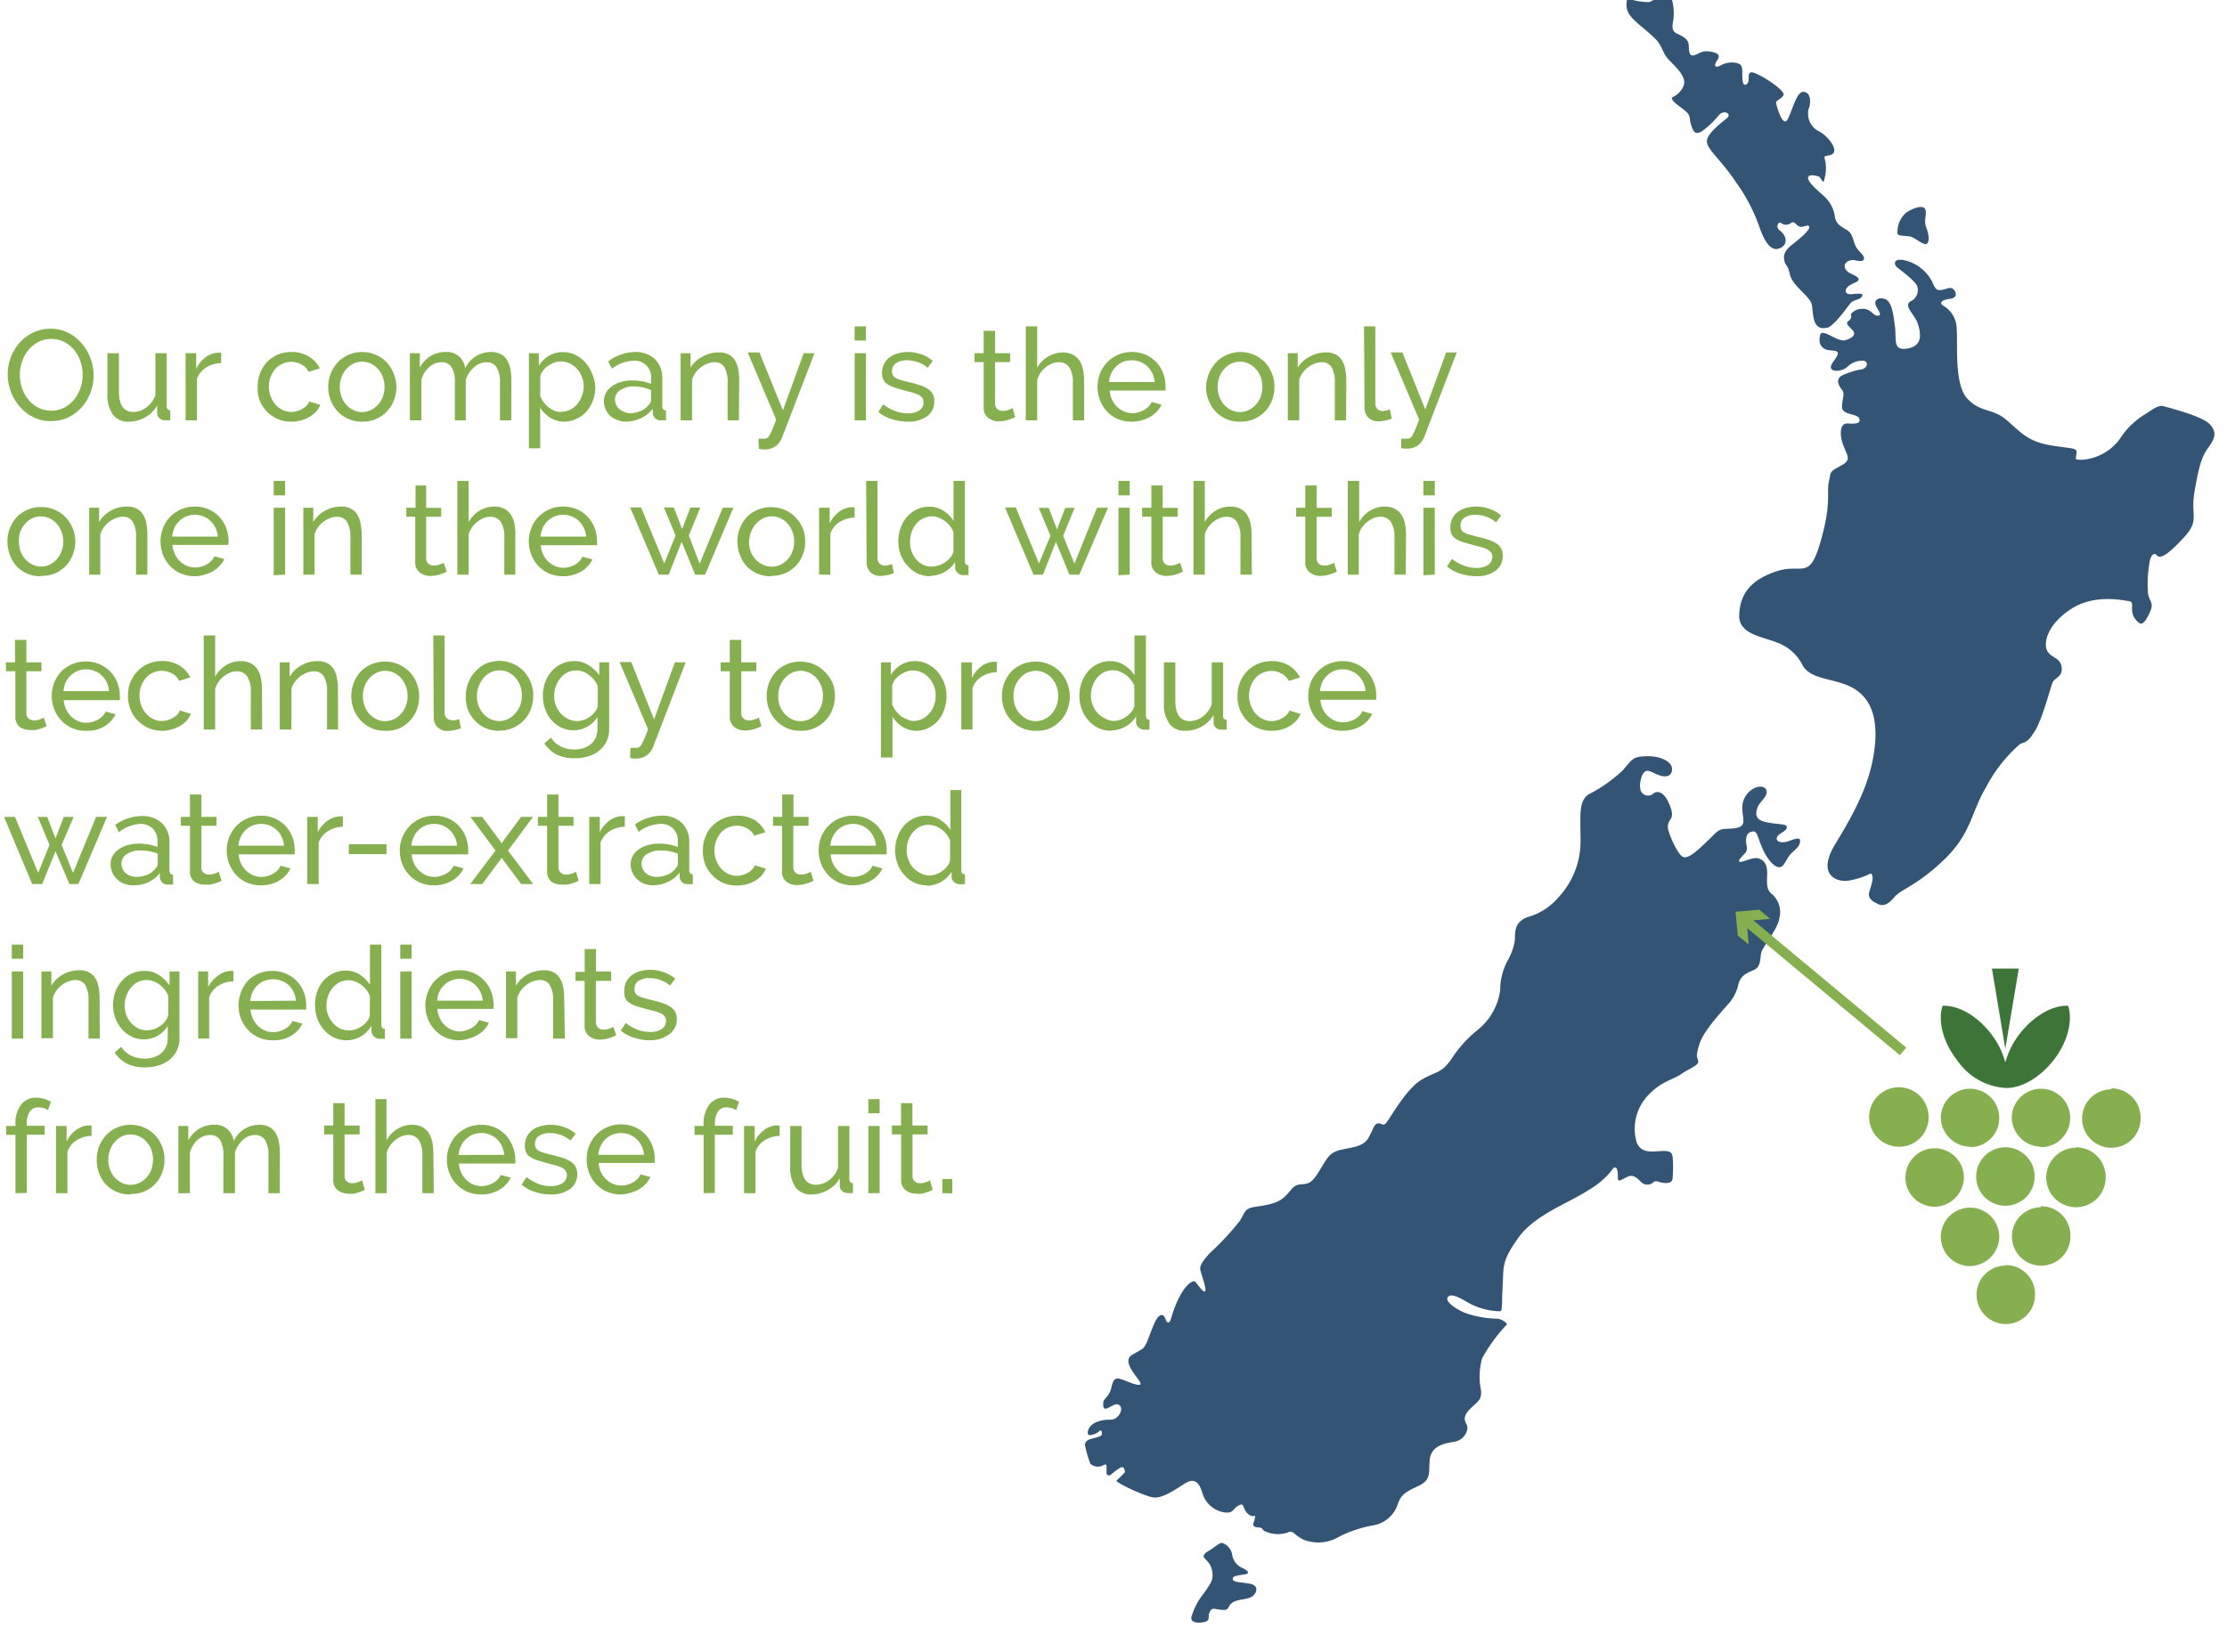 <svg id="Layer_1" data-name="Layer 1" xmlns="http://www.w3.org/2000/svg" viewBox="0 0 224.72 166.73"><defs><style>.cls-1{fill:#335474;}.cls-2{fill:#3d7438;}.cls-3{fill:#86b050;}</style></defs><g id="Group_54" data-name="Group 54"><path id="Path_469" data-name="Path 469" class="cls-1" d="M112.66,149.44a9.74,9.74,0,0,0,.85-.85c0-.13-.06-.69-.48-.44a7.07,7.07,0,0,0-1,.75s-.37.11-.37-.23v-.56s.06-.46-.3-.23a1.16,1.16,0,0,1-1.33-.13,10.6,10.6,0,0,1-.52-1.77s-.21-.54.6-.75,1.05-.28,1.07-.46,0-.55-.27-.3-.94.48-1.09.34-.06-1,1-1.34,1.32,0,1.82-.37.62-1,.35-1.24-.52-.1-1.1.21-.57-.06-.57-.47.59-.61.79-1.42.3-1.17.92-1,1,.42,1.57.55.59,0,.33-.4-1-1.23-1.06-1.86.46-.75,1-1.08.61-.23,1.13-1.61.79-2,1.21-2.05.38.82.69.75.25-.79,1-2.35,1.48-1.88,1.65-1.8.88,1.25,1.06,1-.46-1.84-.5-2.25.42-1,1-1.63a28,28,0,0,0,3-3.22c.5-.85.51-1.21,1.28-1.37s2.31-.23,3.17-1,.84-1.26,1.73-1.32,1.15-.21,1.95-1.54,1-1.74,2.31-2,2.11-.37,2.57-1.21.54-1.35.92-1.4.46.3.79,0,2-3.44,3.57-4.38,2-.61,3.05-2.11a12.46,12.46,0,0,1,2.57-2.88,6.2,6.2,0,0,0,2.36-4.09,6.28,6.28,0,0,1,.67-2.82,6.37,6.37,0,0,0,.79-2.07c.1-.79-.19-1.86,1.25-2.46a6.27,6.27,0,0,0,3.16-2A8.29,8.29,0,0,0,159.49,85c0-2.74-.23-4.11.81-4.82a14.77,14.77,0,0,0,3.42-2.4c1.07-1.21,1-1.4,2.41-1.45s2.5.53,2.58,1.18-.37,1-1.12.79-1.15-.63-1.53-.46-.66,1.08-.54,1.79a.79.79,0,0,0,1.32.46c.48-.37,1.08,0,1.44.73s.62,1.45.27,1.9a1.19,1.19,0,0,0-.15,1.22c.11.45.94,2.46,1.51,2.58s1.5-.79,2.44-1.69,1-1.12,1.79-1.17,1.76,0,1.78-.75-.38-1.61.23-2.57,1.83-1.23,2.08-.6-.68,1.11-.91,1.84-.13,1.21,1.06,1.44,2,.1,1.92.52-.88.58-1,1,.46.63,1.27.33,1.17-.37,1.05.2-.78.83-1.18,1.46-.5,1-.91,1-1.05-.55-1.61-1.74-.57-1.9-1-1.87-.73.27-.73.91.29.9-.19,1.38-.73.82-.32.78,1.32-.55,1.86-.32.82.65.78,1.61-.07,1.56.52,2a2.41,2.41,0,0,1,.71,2.4c-.15,1.09-1.67,2.86-1.82,3.45s0,1.44-.75,1.77-1.28.53-1.55,1.38a4.19,4.19,0,0,1-.92,1.92c-.68.82-2.56,2.76-3,4.11s-.25,1.34-.15,1.78-.87.73-1.73,1.33-2,.67-3.46,2.28a4.9,4.9,0,0,0-1,4.66c.36.75.9.93,2,.85s1.54-.08,1.61.57a12,12,0,0,1,0,2.08c0,.55-.5.59-1,.52s-.68-.31-1,0a.9.9,0,0,1-1.1,0c-.26-.21-.76-.93-1.42-.62s-1,.6-1,.19,0-1.34-.44-1.07a8.09,8.09,0,0,1-2.44,2.19c-2.32,1.49-5.57,2.57-7.22,4.93s-1.42,2.8-1.53,4.74,0,2.57-.25,2.61a6.88,6.88,0,0,1-3.29-.9c-1.34-.81-1.78-.81-2-.52s.25.9,1.65,1.55a10.22,10.22,0,0,0,3.34.62,1.45,1.45,0,0,1,1,.56,16.28,16.28,0,0,0-2.52,3.43,6.85,6.85,0,0,0-.11,3.28c.06.94-.35,1.1-1,1.73s-.81,1.06-.48,1.63-.21,1.63-1.21,1.79-2.28.4-2.47,1.69.25,2.11-1.14,2.76-1.74.86-2.11,1.86a3.16,3.16,0,0,1-2.36,2.11,12.49,12.49,0,0,0-3.53,1.15,4.08,4.08,0,0,1-3.63.31c-1.11-.59-1-1-1.65-.69a3.14,3.14,0,0,1-2.34-.21c-.17-.23-.21-.31-.54-.33s-.65-.09-.5-.47a2,2,0,0,0,.16-.72s-.42.23-.87-.34-.21-1-.82-.67-.48.9-1.67.63a2.76,2.76,0,0,1-2-2.05c-.32-.91-.75-1.38-1.63-.87s-2.36,1.67-3.4,1.44S112.64,149.67,112.66,149.44Z"/><path id="Path_470" data-name="Path 470" class="cls-1" d="M121.45,157.06s0-.23.54-.54,1.06-.84,1.34-.79a1.51,1.51,0,0,1,1,1.17,1.72,1.72,0,0,0,1.06,1.37c.53.26.73.51.34.61s-1.4.12-1.34.48.61.31,1.59.46.94.75.5,1.21-1.5.33-2.09.71-.27.84-1.09.75-1-.27-1.23.21.09.84-.48,1-1.48.14-1.37-.48a6.62,6.62,0,0,1,1.25-2.39c.81-1.16,1-1.43.83-2.33S121.42,157.33,121.45,157.06Z"/><path id="Path_471" data-name="Path 471" class="cls-1" d="M188.78,88.15a7.48,7.48,0,0,1-2.36.75c-1.15.12-3.11-.63-1.21-3.74s3.69-6.34,4-10.14-1.27-5.29-3-5.93-3.45-.63-4.26-1.84a4.68,4.68,0,0,0-2.7-2.42c-1.62-.63-3.86-.86-3.75-2.82s1-3.4,3.69-4.32,3.34,1,4.49-2.93.63-5,.86-6.11.06-1,1.16-1.61.8-.86.34-2-.4-2.36.4-2.3,1.39,0,1.16-.52-1.79-.29-1.73-1.21.31-1.29,0-1.67-.67-1-.06-1.41a7.5,7.5,0,0,1,2.1-.66c.61-.2.61-.84.09-.86a2.06,2.06,0,0,0-1.56.6c-.57.49-1.52.55-1.67.17s.49-.92.64-1.35-.12-.4-.87-.49a1,1,0,0,1-.93-1.1s0-.05,0-.08c.06-.46.06-.69.64-.49s1.41.84,2,.66,1.12-.54.69-1-.75-.69-.43-.92.32-.46.26-.61.49-.69,1.29-.63.95.72,1.44.69-.05-.61-.23-1.07.26-.86.95-.6.84,1.53,1,2.82-.26,2.45,1.3,2.16,1.29-1.58,1-2.5-1.49-1.79-.74-2.25a1.24,1.24,0,0,0,.69-1.5c-.15-.52-1.62-1.61-2-1.9s-.49-1,.72-.75A4.2,4.2,0,0,1,195,28.5c.32.78.49.84,1,.75s.89-.4,1.21.06.09.8-.49.86-1.18.35-.63.69a2.68,2.68,0,0,1,1.35,2.3c.14,1.47-.29,5.65,1.09,7.09s2.48.92,3.89,2.1,2.1,2.19,4.46,2.59,2.74.2,2.65.86-.2.58.55.61a5.19,5.19,0,0,0,3.8-2.07,7.89,7.89,0,0,1,2.45-2.45c.66-.37,1.38-1.07,2-.89s3.86,1,4.64,1.81.52,1.47-.15,2.39-.95,1.93-1.38,4.43.58,2.83-1.09,4.64-2.39,2.16-2.71,1.78-.69.09-.77.93a12.26,12.26,0,0,0-.12,2.9c.14.84.58.95.26,1.73s-.75,1.53-1.1,1.3a1.7,1.7,0,0,1-.77-1.36c0-.63.11-.83-.41-.89s-3.36-.72-5.7.78-2.82,3.31-2.5,4.14,1.35.72,1.5,1.73-.67,1.07-.9,1.56-1,3.62-1.78,4.89-1,1.09-1.53,1.35a15,15,0,0,0-3.45,4.41c-1.5,2.53-1.44,4.63-4.26,7.31s-4.24,2.85-5,3.77-1.3.81-1.64.63-1.07-.46-.84-1.23S189.16,88.47,188.78,88.15Z"/><path id="Path_472" data-name="Path 472" class="cls-1" d="M191.47,23.43a2.53,2.53,0,0,1,.92-2c.92-.57,1.81-.77,1.92-.19s-.23,1,.08,1.77.34,1.76-.19,1.61-1-.69-1.58-.77S191.36,23.85,191.47,23.43Z"/><path id="Path_473" data-name="Path 473" class="cls-1" d="M183.56,17.83s-1-.35-1.11.07.92,1.27,1.5,1.81a3.4,3.4,0,0,1,1.19,2.07c.07.84.69,1.11,1.26,1.46s.58,1.07.85,1.61.8.81.84,1.19-.46.34-.92.23-1.19.19-1,.77,1,.65,1.31,1-.39.46-.89.8-.5.92.27.85,1.27-.12,1,.27-.81.19-1.23.76-1.65,2.23-2.23,2.35-1.22.11-1.42-1.12,0-1.23-.61-1.95-1.57-1.42-1.77-2.35-.46-.88-.53-1.26-.23-.92.76-1.69,1.81-1.5,1.73-1.81-.54.08-.92,0-.54-.65-.92-.38a.81.81,0,0,1-1,0c-.27-.19-.61.42-.11.77s.92,1.23.15,1.69-1.46,0-2.15-1.85a17.62,17.62,0,0,0-2.46-4.76c-1.53-2.3-2.91-3.26-2.91-4.1s1.65-2,2.07-2.38-.31-.85-.85-.27a8.93,8.93,0,0,1-1.8,1.69c-.5.23-.73.19-1-.66s0-.92-.61-1.45-1.35-.89-1.35-1.35a2.16,2.16,0,0,0,1.23-1.3c.19-.89-.84-1.77-1.53-2.5s-.62-1.38-1.39-2.15-1.95-1.61-2.41-2.19a1.81,1.81,0,0,1-.46-1.49l.07-.39a6.24,6.24,0,0,0,2.19.39c.62-.16,1.54-1.23,2-.81s.54,1.81.47,2.42-.31,1.27.34,1.57,1.15.58,1.19,1.12,0,1.22.54,1.07.77-.5,1.57-.38,1.15.34.77.88-.23.81.31.54a2.33,2.33,0,0,1,1.61-.27c.58.11.61.46.61,1s0,1.46.43,1.15,0-1,.42-1.19,3.61,1.81,3.3,2.31-.81.46-.73.84.65,2.34,1.11,1.65.89-2.84,1.62-2.84.84,1,.53,1.77a2,2,0,0,0,1.15,2.26c.89.54,1.69,1.65,1.39,2.11s-1,.16-.92.54a3.87,3.87,0,0,1,0,2.07C184,18.71,183.83,18.06,183.56,17.83Z"/></g><path class="cls-2" d="M208.69,101.52c-1.55-.08-3.47,1-4.89,2.83a8.19,8.19,0,0,0-1.45,2.89,8,8,0,0,0-1.44-2.89c-1.42-1.86-3.34-2.91-4.89-2.83-.48,1.47,0,3.61,1.45,5.46a6.4,6.4,0,0,0,4.88,2.83c1.55.07,3.47-1,4.89-2.83S209.17,103,208.69,101.52Z"/><polygon class="cls-2" points="202.35 105.85 203.71 97.76 201 97.76 202.35 105.85 203.71 97.76 201 97.76 202.35 105.85"/><path class="cls-3" d="M194.61,112.8a3,3,0,1,0-3,2.94A2.95,2.95,0,0,0,194.61,112.8Zm3.56,6a2.95,2.95,0,1,0-2.94,3A3,3,0,0,0,198.17,118.75Zm1.24,0a2.95,2.95,0,1,0,2.94-3A2.95,2.95,0,0,0,199.41,118.75Zm2.94,8.94a2.95,2.95,0,1,0,3,2.94A2.94,2.94,0,0,0,202.35,127.69Zm7.13-11.89a3,3,0,1,0,3,3A3,3,0,0,0,209.48,115.8Zm-10.69-.06a2.95,2.95,0,1,0-2.95-2.94A3,3,0,0,0,198.79,115.74Zm7.13,0A2.95,2.95,0,1,0,203,112.8,3,3,0,0,0,205.92,115.74Zm-4.18,9a2.95,2.95,0,1,0-3,3A3,3,0,0,0,201.74,124.69Zm4.18-2.94a2.95,2.95,0,1,0,3,2.94A2.95,2.95,0,0,0,205.92,121.75Zm7.13-11.9a2.95,2.95,0,1,0,2.95,3A2.95,2.95,0,0,0,213.05,109.85Z"/><line class="cls-3" x1="192.04" y1="106.11" x2="175.13" y2="92.03"/><rect class="cls-3" x="183.52" y="89.01" width="1" height="20.85" transform="translate(-10.14 177.25) rotate(-50.22)"/><polygon class="cls-3" points="178.63 92.74 176.24 92.95 176.46 95.34 175.35 94.42 175.13 92.03 177.52 91.82 178.63 92.74"/><path class="cls-3" d="M5.12,42.5a3.84,3.84,0,0,1-1.77-.4A4.33,4.33,0,0,1,2,41.05,5,5,0,0,1,.78,37.82,4.84,4.84,0,0,1,2,34.56a4.41,4.41,0,0,1,1.38-1,4,4,0,0,1,1.74-.38,3.77,3.77,0,0,1,1.76.41,4.49,4.49,0,0,1,1.37,1.07,4.9,4.9,0,0,1,.88,1.5,4.9,4.9,0,0,1-.93,5,4.37,4.37,0,0,1-1.37,1A4.09,4.09,0,0,1,5.12,42.5ZM2,37.82a4.18,4.18,0,0,0,.23,1.36,3.64,3.64,0,0,0,.64,1.16,3.13,3.13,0,0,0,1,.81,2.83,2.83,0,0,0,1.3.3,2.75,2.75,0,0,0,1.33-.32,3.18,3.18,0,0,0,1-.83,3.78,3.78,0,0,0,.63-1.17,4.22,4.22,0,0,0,.21-1.31,3.93,3.93,0,0,0-.23-1.36,3.48,3.48,0,0,0-.65-1.16,3.24,3.24,0,0,0-1-.8,2.83,2.83,0,0,0-1.28-.29,2.74,2.74,0,0,0-1.32.31,3.31,3.31,0,0,0-1,.82,3.77,3.77,0,0,0-.63,1.15A4.08,4.08,0,0,0,2,37.82Z"/><path class="cls-3" d="M13,42.56a1.88,1.88,0,0,1-1.61-.71,3.45,3.45,0,0,1-.55-2.13V35.65H12V39.5c0,1.38.48,2.08,1.44,2.08a2.19,2.19,0,0,0,1.32-.45,2.68,2.68,0,0,0,.92-1.23V35.65h1.14V41q0,.4.36.42v1l-.3,0h-.22a.79.79,0,0,1-.56-.2.68.68,0,0,1-.24-.5l0-.79a3.21,3.21,0,0,1-1.19,1.18A3.36,3.36,0,0,1,13,42.56Z"/><path class="cls-3" d="M22.32,36.65a3,3,0,0,0-1.52.44,2.33,2.33,0,0,0-.93,1.16v4.18H18.73V35.65H19.8v1.57a3.15,3.15,0,0,1,.92-1.14,2.25,2.25,0,0,1,1.22-.48h.38Z"/><path class="cls-3" d="M26,39a3.77,3.77,0,0,1,.25-1.35,3.48,3.48,0,0,1,.7-1.12A3.65,3.65,0,0,1,28,35.81a3.38,3.38,0,0,1,1.41-.28,3.28,3.28,0,0,1,1.75.45,2.91,2.91,0,0,1,1.11,1.2l-1.12.35a1.74,1.74,0,0,0-.73-.74,2.14,2.14,0,0,0-1.92-.08,2.08,2.08,0,0,0-.72.52,2.77,2.77,0,0,0-.65,1.8,2.78,2.78,0,0,0,.19,1,2.72,2.72,0,0,0,.48.81,2.35,2.35,0,0,0,.72.54,2,2,0,0,0,1.47.11,1.94,1.94,0,0,0,.53-.23,1.7,1.7,0,0,0,.42-.33,1.06,1.06,0,0,0,.26-.41l1.12.34a2.49,2.49,0,0,1-.43.69,2.61,2.61,0,0,1-.66.53,3.16,3.16,0,0,1-.84.35,3.44,3.44,0,0,1-1,.13,3.37,3.37,0,0,1-1.4-.28,3.43,3.43,0,0,1-1.8-1.89A3.66,3.66,0,0,1,26,39Z"/><path class="cls-3" d="M36.54,42.56a3.29,3.29,0,0,1-2.48-1.05,3.29,3.29,0,0,1-.69-1.12,3.55,3.55,0,0,1-.25-1.34,3.85,3.85,0,0,1,.25-1.35,3.74,3.74,0,0,1,.71-1.12,3.35,3.35,0,0,1,1.08-.76,3.31,3.31,0,0,1,1.38-.29,3.36,3.36,0,0,1,1.39.29,3.28,3.28,0,0,1,1.09.76,3.71,3.71,0,0,1,.7,1.12A3.63,3.63,0,0,1,40,39.05a3.55,3.55,0,0,1-.25,1.34,3.17,3.17,0,0,1-.7,1.12,3.29,3.29,0,0,1-2.48,1.05Zm-2.25-3.49a2.72,2.72,0,0,0,.18,1,2.36,2.36,0,0,0,.48.79,2.32,2.32,0,0,0,.71.53,2,2,0,0,0,1.76,0,2.35,2.35,0,0,0,.72-.54,2.61,2.61,0,0,0,.49-.8,3,3,0,0,0,.17-1,2.88,2.88,0,0,0-.17-1,2.54,2.54,0,0,0-.49-.81,2.35,2.35,0,0,0-.72-.54,2.08,2.08,0,0,0-1.76,0,2.38,2.38,0,0,0-.71.55,2.41,2.41,0,0,0-.48.8A2.73,2.73,0,0,0,34.29,39.07Z"/><path class="cls-3" d="M51.59,42.43H50.45V38.64a2.81,2.81,0,0,0-.34-1.57,1.15,1.15,0,0,0-1-.51,1.85,1.85,0,0,0-1.26.5A2.74,2.74,0,0,0,47,38.35v4.08H45.9V38.64a2.85,2.85,0,0,0-.34-1.59,1.13,1.13,0,0,0-1-.49,1.83,1.83,0,0,0-1.25.49,2.57,2.57,0,0,0-.79,1.29v4.09H41.36V35.65h1V37.1a3.11,3.11,0,0,1,1.08-1.16,2.81,2.81,0,0,1,1.5-.41,1.84,1.84,0,0,1,2,1.65,2.84,2.84,0,0,1,2.59-1.65,2,2,0,0,1,1,.22,1.56,1.56,0,0,1,.63.59,2.73,2.73,0,0,1,.34.91,5.66,5.66,0,0,1,.1,1.13Z"/><path class="cls-3" d="M57,42.56a2.65,2.65,0,0,1-1.49-.41,3.19,3.19,0,0,1-1-1v4.1H53.37V35.65h1v1.27a3.27,3.27,0,0,1,1-1,2.74,2.74,0,0,1,1.42-.38,2.91,2.91,0,0,1,1.29.29,3.31,3.31,0,0,1,1,.77,3.56,3.56,0,0,1,.67,1.13A3.68,3.68,0,0,1,60.07,39a4.1,4.1,0,0,1-.22,1.37,3.5,3.5,0,0,1-.63,1.12,2.87,2.87,0,0,1-1,.76A2.77,2.77,0,0,1,57,42.56Zm-.35-1a1.94,1.94,0,0,0,.91-.22,2.18,2.18,0,0,0,.71-.57,2.65,2.65,0,0,0,.44-.81A2.77,2.77,0,0,0,58.9,39a2.59,2.59,0,0,0-.68-1.77,2.34,2.34,0,0,0-.73-.55,2.17,2.17,0,0,0-.92-.2,1.9,1.9,0,0,0-.64.12,2.83,2.83,0,0,0-.62.33,1.94,1.94,0,0,0-.51.48,1.45,1.45,0,0,0-.28.59V40a3.3,3.3,0,0,0,.36.63,3.08,3.08,0,0,0,.51.51,2.4,2.4,0,0,0,.61.33A1.75,1.75,0,0,0,56.68,41.58Z"/><path class="cls-3" d="M63.22,42.56a2.4,2.4,0,0,1-.9-.16A2.2,2.2,0,0,1,61.6,42a1.88,1.88,0,0,1-.48-.67,1.9,1.9,0,0,1-.18-.83,1.77,1.77,0,0,1,.21-.86,1.91,1.91,0,0,1,.59-.65,3.07,3.07,0,0,1,.91-.43,3.81,3.81,0,0,1,1.15-.16,5.72,5.72,0,0,1,1,.09,4.85,4.85,0,0,1,.9.25v-.55a1.65,1.65,0,0,0-1.8-1.78,3.78,3.78,0,0,0-2.15.8l-.38-.74A4.7,4.7,0,0,1,64,35.53a2.9,2.9,0,0,1,2.09.72,2.66,2.66,0,0,1,.74,2V41c0,.27.12.41.37.42v1l-.3,0-.25,0a.77.77,0,0,1-.54-.2.91.91,0,0,1-.24-.49l0-.48a3,3,0,0,1-1.15.93A3.54,3.54,0,0,1,63.22,42.56Zm.29-.85a2.87,2.87,0,0,0,1.14-.23,1.8,1.8,0,0,0,.8-.61.69.69,0,0,0,.25-.5v-1A4.67,4.67,0,0,0,64,39a2.41,2.41,0,0,0-1.4.37,1.08,1.08,0,0,0-.54.94,1.37,1.37,0,0,0,.11.54,1.48,1.48,0,0,0,.31.43,1.64,1.64,0,0,0,.48.28A1.62,1.62,0,0,0,63.51,41.71Z"/><path class="cls-3" d="M74.56,42.43H73.42V38.64a3,3,0,0,0-.33-1.59,1.13,1.13,0,0,0-1-.49,1.75,1.75,0,0,0-.7.14,2.53,2.53,0,0,0-.66.37,2.61,2.61,0,0,0-.55.55,2.41,2.41,0,0,0-.35.72v4.09H68.68V35.65h1V37.1A3,3,0,0,1,70.88,36a3.29,3.29,0,0,1,1.66-.43,1.91,1.91,0,0,1,1,.22,1.7,1.7,0,0,1,.63.59,3,3,0,0,1,.33.91,6.55,6.55,0,0,1,.09,1.13Z"/><path class="cls-3" d="M76.53,44.28l.34,0h.26a.5.5,0,0,0,.27-.07.7.7,0,0,0,.25-.28,4.57,4.57,0,0,0,.28-.58c.11-.24.24-.57.39-1l-2.87-6.78h1.18L79,41.41l2.1-5.76h1.09l-3.3,8.57a2,2,0,0,1-.6.8,1.87,1.87,0,0,1-1.17.34h-.24l-.3-.06Z"/><path class="cls-3" d="M86.24,34.37V32.94h1.14v1.43Zm0,8.06V35.65h1.14v6.78Z"/><path class="cls-3" d="M91.61,42.56A5.16,5.16,0,0,1,90,42.31a4,4,0,0,1-1.37-.73l.49-.77a4.88,4.88,0,0,0,1.2.68,3.56,3.56,0,0,0,1.26.23,2.12,2.12,0,0,0,1.18-.29.94.94,0,0,0,.43-.83.82.82,0,0,0-.11-.42,1,1,0,0,0-.36-.31,3.16,3.16,0,0,0-.59-.23l-.85-.22-1-.3a2.93,2.93,0,0,1-.73-.34,1.18,1.18,0,0,1-.42-.47,1.63,1.63,0,0,1-.13-.67,1.94,1.94,0,0,1,.21-.91,1.84,1.84,0,0,1,.55-.66,2.41,2.41,0,0,1,.82-.4,3.77,3.77,0,0,1,1-.14,4,4,0,0,1,1.43.25,3.36,3.36,0,0,1,1.11.65l-.52.69a2.91,2.91,0,0,0-1-.57,3.38,3.38,0,0,0-1.09-.19,2,2,0,0,0-1.06.27.93.93,0,0,0-.44.85.75.75,0,0,0,.09.39.61.61,0,0,0,.28.27,2,2,0,0,0,.5.21l.73.2a12.08,12.08,0,0,1,1.18.32,3,3,0,0,1,.83.38,1.54,1.54,0,0,1,.5.52,1.61,1.61,0,0,1,.16.73A1.81,1.81,0,0,1,93.57,42,3.17,3.17,0,0,1,91.61,42.56Z"/><path class="cls-3" d="M102.45,42.1l-.27.12a4.75,4.75,0,0,1-.86.26,2.87,2.87,0,0,1-.52.05,1.73,1.73,0,0,1-1.08-.35,1.27,1.27,0,0,1-.46-1.07V36.55h-.92v-.9h.92V33.39h1.15v2.26h1.52v.9h-1.52v4.21a.7.7,0,0,0,.25.54.78.78,0,0,0,.52.17,1.51,1.51,0,0,0,.61-.11,2.82,2.82,0,0,0,.39-.17Z"/><path class="cls-3" d="M109.4,42.43h-1.14V38.64a2.76,2.76,0,0,0-.36-1.57,1.24,1.24,0,0,0-1.07-.51,1.66,1.66,0,0,0-.68.14,2.54,2.54,0,0,0-.63.37,2.73,2.73,0,0,0-.52.55,2.64,2.64,0,0,0-.34.72v4.09h-1.15V32.94h1.15V37.1A3,3,0,0,1,105.75,36a2.84,2.84,0,0,1,1.51-.42,2.19,2.19,0,0,1,1,.22,1.85,1.85,0,0,1,.67.6,2.6,2.6,0,0,1,.35.9,5.1,5.1,0,0,1,.11,1.13Z"/><path class="cls-3" d="M114.19,42.56a3.62,3.62,0,0,1-1.41-.27,3.37,3.37,0,0,1-1.09-.77A3.51,3.51,0,0,1,111,40.4a3.65,3.65,0,0,1-.25-1.36,3.56,3.56,0,0,1,.25-1.35,3.47,3.47,0,0,1,.72-1.12,3.43,3.43,0,0,1,1.1-.76,3.58,3.58,0,0,1,2.8,0,3.28,3.28,0,0,1,1.75,1.86,3.66,3.66,0,0,1,.24,1.31v.26c0,.08,0,.14,0,.18h-5.63a2.44,2.44,0,0,0,.23.92,2.35,2.35,0,0,0,.51.72,2.44,2.44,0,0,0,.71.47,2.14,2.14,0,0,0,1.45.08,2.28,2.28,0,0,0,.56-.23,1.93,1.93,0,0,0,.46-.35,1.41,1.41,0,0,0,.3-.46l1,.27a2.38,2.38,0,0,1-.46.69,2.79,2.79,0,0,1-.68.54,3.23,3.23,0,0,1-.85.35A3.44,3.44,0,0,1,114.19,42.56Zm2.32-4a2.22,2.22,0,0,0-.24-.89,2.28,2.28,0,0,0-.5-.7,2.38,2.38,0,0,0-.71-.45,2.39,2.39,0,0,0-1.72,0,2.23,2.23,0,0,0-.71.46,2.33,2.33,0,0,0-.49.69,2.6,2.6,0,0,0-.23.89Z"/><path class="cls-3" d="M125.12,42.56a3.29,3.29,0,0,1-2.48-1.05,3.29,3.29,0,0,1-.69-1.12,3.55,3.55,0,0,1-.25-1.34A3.85,3.85,0,0,1,122,37.7a3.74,3.74,0,0,1,.71-1.12,3.35,3.35,0,0,1,1.08-.76,3.31,3.31,0,0,1,1.38-.29,3.36,3.36,0,0,1,1.39.29,3.28,3.28,0,0,1,1.09.76,3.71,3.71,0,0,1,.7,1.12,3.63,3.63,0,0,1,.25,1.35,3.75,3.75,0,0,1-.24,1.34,3.34,3.34,0,0,1-3.19,2.17Zm-2.25-3.49a2.72,2.72,0,0,0,.18,1,2.36,2.36,0,0,0,.48.79,2.32,2.32,0,0,0,.71.53,2,2,0,0,0,1.76,0,2.35,2.35,0,0,0,.72-.54,2.61,2.61,0,0,0,.49-.8,3,3,0,0,0,.17-1,2.88,2.88,0,0,0-.17-1,2.54,2.54,0,0,0-.49-.81,2.35,2.35,0,0,0-.72-.54,2.08,2.08,0,0,0-1.76,0,2.38,2.38,0,0,0-.71.55,2.41,2.41,0,0,0-.48.8A2.73,2.73,0,0,0,122.87,39.07Z"/><path class="cls-3" d="M135.83,42.43h-1.14V38.64a3,3,0,0,0-.33-1.59,1.13,1.13,0,0,0-1-.49,1.75,1.75,0,0,0-.7.14,2.59,2.59,0,0,0-.67.37,2.56,2.56,0,0,0-.54.55,2.41,2.41,0,0,0-.35.72v4.09h-1.15V35.65h1V37.1A3.06,3.06,0,0,1,132.15,36a3.25,3.25,0,0,1,1.65-.43,2,2,0,0,1,1,.22,1.6,1.6,0,0,1,.62.59,2.52,2.52,0,0,1,.33.91,5.66,5.66,0,0,1,.1,1.13Z"/><path class="cls-3" d="M137.64,32.94h1.14v7.74a.84.84,0,0,0,.2.59.78.78,0,0,0,.57.22,1.55,1.55,0,0,0,.34-.05l.36-.11.18.92a3.34,3.34,0,0,1-.67.2,3.75,3.75,0,0,1-.69.08,1.45,1.45,0,0,1-1-.38,1.42,1.42,0,0,1-.38-1Z"/><path class="cls-3" d="M141.4,44.28l.33,0H142a.51.51,0,0,0,.28-.07.7.7,0,0,0,.25-.28,4.57,4.57,0,0,0,.28-.58l.39-1-2.87-6.78h1.18l2.31,5.76,2.11-5.76H147l-3.3,8.57a2,2,0,0,1-.6.8,1.87,1.87,0,0,1-1.17.34h-.24l-.3-.06Z"/><path class="cls-3" d="M4.16,58.16a3.29,3.29,0,0,1-2.48-1A3.29,3.29,0,0,1,1,56a3.55,3.55,0,0,1-.25-1.34A3.63,3.63,0,0,1,1,53.3a3.92,3.92,0,0,1,.7-1.12,3.39,3.39,0,0,1,2.47-1,3.39,3.39,0,0,1,1.39.29,3.24,3.24,0,0,1,1.08.76,3.74,3.74,0,0,1,.71,1.12,3.63,3.63,0,0,1,.25,1.35A3.55,3.55,0,0,1,7.34,56a3.32,3.32,0,0,1-.7,1.12,3.29,3.29,0,0,1-2.48,1ZM1.91,54.67a2.94,2.94,0,0,0,.17,1,2.56,2.56,0,0,0,.49.79,2.32,2.32,0,0,0,.71.53,2,2,0,0,0,.88.2A2.06,2.06,0,0,0,5,57a2.35,2.35,0,0,0,.72-.54,2.58,2.58,0,0,0,.48-.8,2.73,2.73,0,0,0,.18-1,2.67,2.67,0,0,0-.18-1,2.52,2.52,0,0,0-.48-.81A2.35,2.35,0,0,0,5,52.31a2.05,2.05,0,0,0-.88-.19,2,2,0,0,0-.88.2,2.38,2.38,0,0,0-.71.55,2.61,2.61,0,0,0-.49.8A3,3,0,0,0,1.91,54.67Z"/><path class="cls-3" d="M14.87,58H13.73V54.24a2.85,2.85,0,0,0-.34-1.59,1.11,1.11,0,0,0-1-.49,1.8,1.8,0,0,0-.71.14,2.71,2.71,0,0,0-.66.37,2.35,2.35,0,0,0-.54.55,2.43,2.43,0,0,0-.36.72V58H9V51.25h1V52.7a3.1,3.1,0,0,1,1.16-1.14,3.29,3.29,0,0,1,1.66-.43,2,2,0,0,1,1,.22,1.6,1.6,0,0,1,.62.59,2.52,2.52,0,0,1,.33.91,5.66,5.66,0,0,1,.1,1.13Z"/><path class="cls-3" d="M19.65,58.16a3.53,3.53,0,0,1-1.4-.27,3.27,3.27,0,0,1-1.09-.77A3.34,3.34,0,0,1,16.45,56a3.65,3.65,0,0,1-.25-1.36,3.56,3.56,0,0,1,.25-1.35,3.62,3.62,0,0,1,.71-1.12,3.55,3.55,0,0,1,1.1-.76,3.45,3.45,0,0,1,1.41-.28,3.3,3.3,0,0,1,3.15,2.15,3.66,3.66,0,0,1,.24,1.31,2.17,2.17,0,0,1,0,.26A.74.74,0,0,1,23,55H17.4a2.65,2.65,0,0,0,.24.92,2.35,2.35,0,0,0,.51.72,2.39,2.39,0,0,0,.7.47,2.21,2.21,0,0,0,.84.17,2.1,2.1,0,0,0,.61-.09,2.13,2.13,0,0,0,.56-.23,1.6,1.6,0,0,0,.46-.35,1.29,1.29,0,0,0,.31-.46l1,.27a2.6,2.6,0,0,1-.46.69,3,3,0,0,1-.68.54,3.38,3.38,0,0,1-.85.35A3.51,3.51,0,0,1,19.65,58.16Zm2.33-4a2.6,2.6,0,0,0-.24-.89,2.15,2.15,0,0,0-.51-.7,2.26,2.26,0,0,0-.71-.45,2.18,2.18,0,0,0-.85-.16,2.23,2.23,0,0,0-.86.16,2.12,2.12,0,0,0-.71.46,2.16,2.16,0,0,0-.49.69,2.39,2.39,0,0,0-.23.89Z"/><path class="cls-3" d="M27.62,50V48.54h1.15V50Zm0,8.06V51.25h1.15V58Z"/><path class="cls-3" d="M36.5,58H35.36V54.24A3,3,0,0,0,35,52.65a1.13,1.13,0,0,0-1-.49,1.72,1.72,0,0,0-.7.14,2.59,2.59,0,0,0-.67.37,2.56,2.56,0,0,0-.54.55,2.19,2.19,0,0,0-.35.72V58H30.61V51.25h1V52.7a3.06,3.06,0,0,1,1.17-1.14,3.25,3.25,0,0,1,1.65-.43,2,2,0,0,1,1,.22,1.6,1.6,0,0,1,.62.59,2.52,2.52,0,0,1,.33.91A5.66,5.66,0,0,1,36.5,54Z"/><path class="cls-3" d="M45.08,57.7l-.27.12a2.49,2.49,0,0,1-.39.14,2.8,2.8,0,0,1-.46.12,3.07,3.07,0,0,1-.53.05,1.73,1.73,0,0,1-1.08-.35,1.27,1.27,0,0,1-.45-1.07V52.15H41v-.9h.93V49H43v2.26h1.52v.9H43v4.21a.7.7,0,0,0,.25.54.78.78,0,0,0,.52.17,1.51,1.51,0,0,0,.61-.11,2.82,2.82,0,0,0,.39-.17Z"/><path class="cls-3" d="M52,58H50.89V54.24a2.76,2.76,0,0,0-.36-1.57,1.23,1.23,0,0,0-1.07-.51,1.61,1.61,0,0,0-.67.14,2.22,2.22,0,0,0-.63.37,2.48,2.48,0,0,0-.52.55,2.41,2.41,0,0,0-.35.72V58H46.15V48.54h1.14V52.7a3,3,0,0,1,1.09-1.15,2.87,2.87,0,0,1,1.51-.42,2.26,2.26,0,0,1,1,.22,1.9,1.9,0,0,1,.66.6,2.83,2.83,0,0,1,.36.9A5.78,5.78,0,0,1,52,54Z"/><path class="cls-3" d="M56.82,58.16a3.53,3.53,0,0,1-1.4-.27A3.34,3.34,0,0,1,53.62,56a3.66,3.66,0,0,1-.26-1.36,3.57,3.57,0,0,1,.26-1.35,3.29,3.29,0,0,1,.71-1.12,3.43,3.43,0,0,1,1.1-.76,3.58,3.58,0,0,1,2.8,0A3.34,3.34,0,0,1,60,53.28a3.66,3.66,0,0,1,.24,1.31c0,.09,0,.18,0,.26s0,.14,0,.18H54.57a2.45,2.45,0,0,0,.24.92,2.16,2.16,0,0,0,.5.72,2.58,2.58,0,0,0,.71.47,2.14,2.14,0,0,0,.84.17,2.1,2.1,0,0,0,.61-.09A2.13,2.13,0,0,0,58,57a1.75,1.75,0,0,0,.46-.35,1.44,1.44,0,0,0,.31-.46l1,.27a2.38,2.38,0,0,1-.46.69,2.94,2.94,0,0,1-.67.54,3.3,3.3,0,0,1-.86.35A3.44,3.44,0,0,1,56.82,58.16Zm2.33-4a2.6,2.6,0,0,0-.24-.89,2.48,2.48,0,0,0-.51-.7,2.26,2.26,0,0,0-.71-.45,2.23,2.23,0,0,0-.86-.16,2.27,2.27,0,0,0-.86.16,2.34,2.34,0,0,0-1.2,1.15,2.84,2.84,0,0,0-.23.89Z"/><path class="cls-3" d="M72.93,51.25H74L71.15,58h-1l-1.37-3.31L67.48,58h-1l-2.89-6.78h1.1l2.34,5.65,1.14-2.82-1.17-2.82h1l.83,2.17.83-2.17h1l-1.15,2.82L70.6,56.9Z"/><path class="cls-3" d="M77.83,58.16a3.29,3.29,0,0,1-2.48-1A3.29,3.29,0,0,1,74.66,56a3.55,3.55,0,0,1-.25-1.34,3.63,3.63,0,0,1,.25-1.35,3.92,3.92,0,0,1,.7-1.12,3.39,3.39,0,0,1,2.47-1,3.39,3.39,0,0,1,1.39.29,3.24,3.24,0,0,1,1.08.76A3.74,3.74,0,0,1,81,53.3a3.63,3.63,0,0,1,.25,1.35A3.55,3.55,0,0,1,81,56a3.32,3.32,0,0,1-.7,1.12,3.29,3.29,0,0,1-2.48,1Zm-2.25-3.49a2.94,2.94,0,0,0,.17,1,2.56,2.56,0,0,0,.49.79A2.32,2.32,0,0,0,77,57a2,2,0,0,0,.88.2,2.06,2.06,0,0,0,.88-.2,2.35,2.35,0,0,0,.72-.54,2.58,2.58,0,0,0,.48-.8,2.73,2.73,0,0,0,.18-1,2.67,2.67,0,0,0-.18-1,2.52,2.52,0,0,0-.48-.81,2.35,2.35,0,0,0-.72-.54,2.05,2.05,0,0,0-.88-.19,2,2,0,0,0-.88.2,2.38,2.38,0,0,0-.71.55,2.61,2.61,0,0,0-.49.8A3,3,0,0,0,75.58,54.67Z"/><path class="cls-3" d="M86.24,52.25a3,3,0,0,0-1.52.44,2.33,2.33,0,0,0-.93,1.16V58H82.65V51.25h1.07v1.57a3.15,3.15,0,0,1,.92-1.14,2.25,2.25,0,0,1,1.22-.48h.38Z"/><path class="cls-3" d="M87.4,48.54h1.14v7.74a.84.84,0,0,0,.2.59.76.76,0,0,0,.57.22,1.56,1.56,0,0,0,.33-.05l.37-.11.18.92a3.45,3.45,0,0,1-.68.2,3.75,3.75,0,0,1-.68.08,1.42,1.42,0,0,1-1-.38,1.38,1.38,0,0,1-.38-1Z"/><path class="cls-3" d="M93.88,58.16a3,3,0,0,1-1.3-.28,3.13,3.13,0,0,1-1-.77A3.41,3.41,0,0,1,90.89,56a3.75,3.75,0,0,1-.24-1.34,4,4,0,0,1,.22-1.35,3.57,3.57,0,0,1,.64-1.13,3.12,3.12,0,0,1,1-.76,2.76,2.76,0,0,1,1.25-.28,2.55,2.55,0,0,1,1.46.43,3.37,3.37,0,0,1,1,1V48.54h1.14v8.09c0,.27.12.41.37.42v1l-.29,0-.22,0a.86.86,0,0,1-.59-.23.69.69,0,0,1-.25-.53v-.57a3,3,0,0,1-2.49,1.4Zm.28-1a1.9,1.9,0,0,0,.64-.12,2.46,2.46,0,0,0,.62-.33,2.12,2.12,0,0,0,.51-.48,1.52,1.52,0,0,0,.28-.59V53.71a2.25,2.25,0,0,0-.35-.62,2.55,2.55,0,0,0-.53-.51,2.87,2.87,0,0,0-.62-.34,2,2,0,0,0-1.57.09,2.35,2.35,0,0,0-.71.58,2.77,2.77,0,0,0-.45.81,3.09,3.09,0,0,0-.15,1,2.65,2.65,0,0,0,.18,1,2.82,2.82,0,0,0,.49.8,2.45,2.45,0,0,0,.74.53A2,2,0,0,0,94.16,57.18Z"/><path class="cls-3" d="M110.69,51.25h1.11L108.91,58h-1l-1.36-3.31L105.24,58h-.95l-2.88-6.78h1.09l2.34,5.65L106,54.08l-1.18-2.82h1l.84,2.17.83-2.17h.95l-1.16,2.82,1.14,2.82Z"/><path class="cls-3" d="M112.86,50V48.54H114V50Zm0,8.06V51.25H114V58Z"/><path class="cls-3" d="M119.36,57.7l-.27.12a2.49,2.49,0,0,1-.39.14,2.8,2.8,0,0,1-.46.12,3.07,3.07,0,0,1-.53.05,1.73,1.73,0,0,1-1.08-.35,1.27,1.27,0,0,1-.45-1.07V52.15h-.93v-.9h.93V49h1.14v2.26h1.52v.9h-1.52v4.21a.7.7,0,0,0,.25.54.78.78,0,0,0,.52.17,1.51,1.51,0,0,0,.61-.11,2.82,2.82,0,0,0,.39-.17Z"/><path class="cls-3" d="M126.32,58h-1.15V54.24a2.76,2.76,0,0,0-.36-1.57,1.23,1.23,0,0,0-1.07-.51,1.61,1.61,0,0,0-.67.14,2.22,2.22,0,0,0-.63.37,2.48,2.48,0,0,0-.52.55,2.41,2.41,0,0,0-.35.72V58h-1.14V48.54h1.14V52.7a3,3,0,0,1,1.09-1.15,2.87,2.87,0,0,1,1.51-.42,2.26,2.26,0,0,1,1,.22,1.9,1.9,0,0,1,.66.6,2.83,2.83,0,0,1,.36.9,5.78,5.78,0,0,1,.11,1.13Z"/><path class="cls-3" d="M134.9,57.7l-.28.12a2.77,2.77,0,0,1-.38.14,2.93,2.93,0,0,1-.47.12,3,3,0,0,1-.52.05,1.73,1.73,0,0,1-1.08-.35,1.25,1.25,0,0,1-.46-1.07V52.15h-.92v-.9h.92V49h1.15v2.26h1.52v.9h-1.52v4.21a.66.66,0,0,0,.24.54.79.79,0,0,0,.52.17,1.56,1.56,0,0,0,.62-.11,2.55,2.55,0,0,0,.38-.17Z"/><path class="cls-3" d="M141.85,58h-1.14V54.24a2.68,2.68,0,0,0-.37-1.57,1.21,1.21,0,0,0-1.06-.51,1.66,1.66,0,0,0-.68.14,2.54,2.54,0,0,0-.63.37,2.73,2.73,0,0,0-.52.55,2.38,2.38,0,0,0-.34.72V58H136V48.54h1.15V52.7a2.94,2.94,0,0,1,1.09-1.15,2.84,2.84,0,0,1,1.51-.42,2.25,2.25,0,0,1,1,.22,1.74,1.74,0,0,1,.66.6,2.43,2.43,0,0,1,.36.9,5.78,5.78,0,0,1,.11,1.13Z"/><path class="cls-3" d="M143.63,50V48.54h1.15V50Zm0,8.06V51.25h1.15V58Z"/><path class="cls-3" d="M149,58.16a5.21,5.21,0,0,1-1.61-.25,4,4,0,0,1-1.37-.73l.5-.77a4.82,4.82,0,0,0,1.19.68,3.56,3.56,0,0,0,1.26.23,2.12,2.12,0,0,0,1.18-.29,1,1,0,0,0,.44-.83.74.74,0,0,0-.12-.42,1.07,1.07,0,0,0-.35-.31,3.61,3.61,0,0,0-.6-.23l-.84-.22-1.06-.3a3.31,3.31,0,0,1-.73-.34,1.15,1.15,0,0,1-.41-.47,1.48,1.48,0,0,1-.13-.67,2.06,2.06,0,0,1,.2-.91,2,2,0,0,1,.55-.66,2.46,2.46,0,0,1,.83-.4,3.64,3.64,0,0,1,1-.14,4,4,0,0,1,1.43.25,3.51,3.51,0,0,1,1.12.65l-.52.69a3.06,3.06,0,0,0-1-.57,3.33,3.33,0,0,0-1.09-.19,2,2,0,0,0-1.06.27.92.92,0,0,0-.43.85.87.87,0,0,0,.08.39.67.67,0,0,0,.28.27,2.15,2.15,0,0,0,.5.21l.74.2a11.82,11.82,0,0,1,1.17.32,3.12,3.12,0,0,1,.84.38,1.51,1.51,0,0,1,.49.52,1.49,1.49,0,0,1,.16.73,1.81,1.81,0,0,1-.73,1.51A3.15,3.15,0,0,1,149,58.16Z"/><path class="cls-3" d="M4.7,73.3l-.27.12a2.77,2.77,0,0,1-.38.14,3.23,3.23,0,0,1-.47.12,3.07,3.07,0,0,1-.53,0A1.77,1.77,0,0,1,2,73.38a1.27,1.27,0,0,1-.45-1.07V67.75H.6v-.9h.92V64.59H2.66v2.26H4.18v.9H2.66V72a.7.7,0,0,0,.25.54.79.79,0,0,0,.52.17,1.56,1.56,0,0,0,.62-.11,3.16,3.16,0,0,0,.38-.17Z"/><path class="cls-3" d="M8.68,73.76a3.53,3.53,0,0,1-1.4-.27,3.17,3.17,0,0,1-1.09-.77,3.34,3.34,0,0,1-.71-1.12,3.66,3.66,0,0,1-.26-1.36,3.6,3.6,0,0,1,.26-1.35,3.44,3.44,0,0,1,.71-1.12,3.42,3.42,0,0,1,2.5-1,3.34,3.34,0,0,1,1.4.29,3.34,3.34,0,0,1,1.76,1.86,3.66,3.66,0,0,1,.24,1.31,2.09,2.09,0,0,1,0,.26.74.74,0,0,1,0,.18H6.43a2.65,2.65,0,0,0,.24.92,2.5,2.5,0,0,0,.5.72,2.58,2.58,0,0,0,.71.47,2.21,2.21,0,0,0,.84.17,2.1,2.1,0,0,0,.61-.09,2.13,2.13,0,0,0,.56-.23,1.75,1.75,0,0,0,.46-.35,1.29,1.29,0,0,0,.31-.46l1,.27a2.64,2.64,0,0,1-.47.69,2.94,2.94,0,0,1-.67.54,3.38,3.38,0,0,1-.85.35A3.56,3.56,0,0,1,8.68,73.76Zm2.33-4a2.6,2.6,0,0,0-.24-.89,2.48,2.48,0,0,0-.51-.7,2.26,2.26,0,0,0-.71-.45,2.36,2.36,0,0,0-1.71,0,2.12,2.12,0,0,0-.71.46,2.19,2.19,0,0,0-.5.69,2.59,2.59,0,0,0-.22.89Z"/><path class="cls-3" d="M12.91,70.23a3.76,3.76,0,0,1,.24-1.35,3.2,3.2,0,0,1,.71-1.11A3.35,3.35,0,0,1,14.94,67a3.55,3.55,0,0,1,1.41-.28,3.28,3.28,0,0,1,1.75.45,2.91,2.91,0,0,1,1.11,1.2l-1.12.35a1.77,1.77,0,0,0-.72-.74,2.16,2.16,0,0,0-1.93-.08,2,2,0,0,0-.71.52,2.63,2.63,0,0,0-.65,1.8,2.77,2.77,0,0,0,.18,1,2.54,2.54,0,0,0,.49.81,2.2,2.2,0,0,0,.71.54,2,2,0,0,0,1.47.11,1.94,1.94,0,0,0,.53-.23,2,2,0,0,0,.43-.33,1.19,1.19,0,0,0,.26-.41l1.11.34a2.49,2.49,0,0,1-.43.69,2.61,2.61,0,0,1-.66.53,3.16,3.16,0,0,1-.84.35,3.41,3.41,0,0,1-3.46-.92,3.34,3.34,0,0,1-.71-1.12A3.65,3.65,0,0,1,12.91,70.23Z"/><path class="cls-3" d="M26.45,73.63H25.31V69.84a2.68,2.68,0,0,0-.37-1.57,1.21,1.21,0,0,0-1.06-.51,1.66,1.66,0,0,0-.68.14,2.54,2.54,0,0,0-.63.37,2.73,2.73,0,0,0-.52.55,2.64,2.64,0,0,0-.34.72v4.09H20.56V64.14h1.15V68.3a3,3,0,0,1,1.09-1.15,2.84,2.84,0,0,1,1.51-.42,2.22,2.22,0,0,1,1,.22,1.74,1.74,0,0,1,.66.6,2.43,2.43,0,0,1,.36.9,5.85,5.85,0,0,1,.11,1.13Z"/><path class="cls-3" d="M34.12,73.63H33V69.84a3,3,0,0,0-.33-1.59,1.13,1.13,0,0,0-1-.49,1.75,1.75,0,0,0-.7.14,2.59,2.59,0,0,0-.67.37,2.56,2.56,0,0,0-.54.55,2.19,2.19,0,0,0-.35.72v4.09H28.23V66.85h1V68.3a3.06,3.06,0,0,1,1.17-1.14,3.25,3.25,0,0,1,1.65-.43,2,2,0,0,1,1,.22,1.6,1.6,0,0,1,.62.59,2.52,2.52,0,0,1,.33.91,5.66,5.66,0,0,1,.1,1.13Z"/><path class="cls-3" d="M38.87,73.76a3.29,3.29,0,0,1-2.48-1.05,3.48,3.48,0,0,1-.7-1.12,3.75,3.75,0,0,1-.24-1.34,3.63,3.63,0,0,1,.25-1.35,3.71,3.71,0,0,1,.7-1.12,3.39,3.39,0,0,1,2.47-1,3.39,3.39,0,0,1,1.39.29,3.35,3.35,0,0,1,1.08.76,3.74,3.74,0,0,1,.71,1.12,3.85,3.85,0,0,1,.25,1.35,3.55,3.55,0,0,1-.25,1.34,3.32,3.32,0,0,1-.7,1.12,3.42,3.42,0,0,1-1.09.77A3.32,3.32,0,0,1,38.87,73.76Zm-2.25-3.49a2.94,2.94,0,0,0,.17,1,2.74,2.74,0,0,0,.48.79,2.49,2.49,0,0,0,.72.53,2,2,0,0,0,.88.2,2,2,0,0,0,.87-.2,2.28,2.28,0,0,0,.73-.54,2.58,2.58,0,0,0,.48-.8,2.73,2.73,0,0,0,.18-1,2.67,2.67,0,0,0-.18-1,2.52,2.52,0,0,0-.48-.81,2.28,2.28,0,0,0-.73-.54,2,2,0,0,0-.87-.19,2,2,0,0,0-.88.2,2.56,2.56,0,0,0-.72.55,2.79,2.79,0,0,0-.48.8A3,3,0,0,0,36.62,70.27Z"/><path class="cls-3" d="M43.72,64.14h1.14v7.74a.84.84,0,0,0,.2.59.76.76,0,0,0,.57.22,1.74,1.74,0,0,0,.34,0l.36-.11.18.92a3.25,3.25,0,0,1-.68.2,3.56,3.56,0,0,1-.68.08,1.42,1.42,0,0,1-1-.38,1.38,1.38,0,0,1-.38-1Z"/><path class="cls-3" d="M50.37,73.76a3.37,3.37,0,0,1-1.4-.28,3.23,3.23,0,0,1-1.07-.77,3.32,3.32,0,0,1-.7-1.12A3.75,3.75,0,0,1,47,70.25a3.64,3.64,0,0,1,.26-1.35,3.71,3.71,0,0,1,.7-1.12A3.35,3.35,0,0,1,49,67a3.31,3.31,0,0,1,1.38-.29,3.36,3.36,0,0,1,1.39.29,3.28,3.28,0,0,1,1.09.76,3.71,3.71,0,0,1,.7,1.12,3.63,3.63,0,0,1,.25,1.35,3.75,3.75,0,0,1-.24,1.34,3.34,3.34,0,0,1-3.19,2.17Zm-2.25-3.49a2.65,2.65,0,0,0,.66,1.78,2.32,2.32,0,0,0,.71.53,2.06,2.06,0,0,0,.88.2,2,2,0,0,0,.88-.2A2.35,2.35,0,0,0,52,72a2.61,2.61,0,0,0,.49-.8,2.73,2.73,0,0,0,.17-1,2.66,2.66,0,0,0-.17-1,2.54,2.54,0,0,0-.49-.81,2.35,2.35,0,0,0-.72-.54,2,2,0,0,0-.88-.19,2.06,2.06,0,0,0-.88.2,2.38,2.38,0,0,0-.71.55,2.79,2.79,0,0,0-.48.8A2.73,2.73,0,0,0,48.12,70.27Z"/><path class="cls-3" d="M57.9,73.71a2.85,2.85,0,0,1-1.27-.28,3.11,3.11,0,0,1-1-.77A3.42,3.42,0,0,1,55,71.55a3.74,3.74,0,0,1-.22-1.3A4.07,4.07,0,0,1,55,68.9a3.41,3.41,0,0,1,.65-1.13,3.08,3.08,0,0,1,1-.76,3,3,0,0,1,1.28-.28,2.58,2.58,0,0,1,1.48.42,3.92,3.92,0,0,1,1.06,1V66.85h1v6.71a2.9,2.9,0,0,1-.27,1.28,2.7,2.7,0,0,1-.74.93,3.38,3.38,0,0,1-1.1.57,4.54,4.54,0,0,1-1.35.19,4,4,0,0,1-1.88-.39,3.5,3.5,0,0,1-1.2-1.1l.66-.59a2.57,2.57,0,0,0,1,.9,3.23,3.23,0,0,0,1.38.3,2.9,2.9,0,0,0,.89-.13,2.27,2.27,0,0,0,.74-.39,1.92,1.92,0,0,0,.5-.65,2.19,2.19,0,0,0,.19-.92v-1.2a3.19,3.19,0,0,1-.46.57,3.35,3.35,0,0,1-.58.43,3,3,0,0,1-.67.26A2.82,2.82,0,0,1,57.9,73.71Zm.35-.93a2.07,2.07,0,0,0,.7-.13,2.42,2.42,0,0,0,.63-.35,2,2,0,0,0,.48-.49,1.62,1.62,0,0,0,.26-.55v-2a2.68,2.68,0,0,0-.37-.64,3.06,3.06,0,0,0-.52-.5,2.13,2.13,0,0,0-.61-.33,2,2,0,0,0-.67-.12,1.88,1.88,0,0,0-.93.22,2.1,2.1,0,0,0-.7.59,2.59,2.59,0,0,0-.44.82,2.76,2.76,0,0,0-.16.93,2.56,2.56,0,0,0,.18,1,2.71,2.71,0,0,0,.5.8,2.61,2.61,0,0,0,.73.54A2.21,2.21,0,0,0,58.25,72.78Z"/><path class="cls-3" d="M63.62,75.48l.34,0h.26a.55.55,0,0,0,.28-.07.77.77,0,0,0,.24-.28A3.52,3.52,0,0,0,65,74.6c.11-.24.24-.57.39-1l-2.87-6.78h1.18L66,72.61l2.1-5.76h1.09l-3.3,8.57a2,2,0,0,1-.6.8,1.85,1.85,0,0,1-1.17.34h-.24l-.3-.06Z"/><path class="cls-3" d="M76.84,73.3l-.27.12a2.93,2.93,0,0,1-.39.14,3.13,3.13,0,0,1-1,.17,1.73,1.73,0,0,1-1.08-.35,1.27,1.27,0,0,1-.46-1.07V67.75h-.92v-.9h.92V64.59H74.8v2.26h1.52v.9H74.8V72a.7.7,0,0,0,.25.54.78.78,0,0,0,.52.17,1.51,1.51,0,0,0,.61-.11,2.82,2.82,0,0,0,.39-.17Z"/><path class="cls-3" d="M80.78,73.76a3.29,3.29,0,0,1-2.48-1.05,3.29,3.29,0,0,1-.69-1.12,3.55,3.55,0,0,1-.25-1.34,3.63,3.63,0,0,1,.25-1.35,3.92,3.92,0,0,1,.7-1.12,3.39,3.39,0,0,1,2.47-1,3.39,3.39,0,0,1,1.39.29,3.24,3.24,0,0,1,1.08.76A3.74,3.74,0,0,1,84,68.9a3.63,3.63,0,0,1,.25,1.35A3.55,3.55,0,0,1,84,71.59a3.32,3.32,0,0,1-.7,1.12,3.29,3.29,0,0,1-2.48,1.05Zm-2.25-3.49a2.94,2.94,0,0,0,.17,1,2.56,2.56,0,0,0,.49.79,2.32,2.32,0,0,0,.71.53,2,2,0,0,0,.88.2,2.06,2.06,0,0,0,.88-.2,2.35,2.35,0,0,0,.72-.54,2.61,2.61,0,0,0,.49-.8,3,3,0,0,0,.17-1,2.88,2.88,0,0,0-.17-1,2.54,2.54,0,0,0-.49-.81,2.35,2.35,0,0,0-.72-.54,2.05,2.05,0,0,0-.88-.19,2,2,0,0,0-.88.2,2.38,2.38,0,0,0-.71.55,2.61,2.61,0,0,0-.49.8A3,3,0,0,0,78.53,70.27Z"/><path class="cls-3" d="M92.54,73.76a2.61,2.61,0,0,1-1.48-.41,3.33,3.33,0,0,1-1-1v4.1H88.89V66.85h1v1.27a3.14,3.14,0,0,1,1-1,2.68,2.68,0,0,1,1.42-.39,2.91,2.91,0,0,1,1.29.29,3.35,3.35,0,0,1,1,.77,4,4,0,0,1,.67,1.13,3.68,3.68,0,0,1,.24,1.32,4.1,4.1,0,0,1-.23,1.37,3.3,3.3,0,0,1-.62,1.12,3.08,3.08,0,0,1-1,.76A2.82,2.82,0,0,1,92.54,73.76Zm-.35-1a2,2,0,0,0,.92-.22,2.15,2.15,0,0,0,.7-.57,2.48,2.48,0,0,0,.45-.81,3,3,0,0,0,.16-.94,2.66,2.66,0,0,0-.19-1,2.61,2.61,0,0,0-.49-.8,2.46,2.46,0,0,0-.73-.55,2.21,2.21,0,0,0-.92-.2,1.85,1.85,0,0,0-.64.12,2.91,2.91,0,0,0-.63.33,2.31,2.31,0,0,0-.51.48,1.6,1.6,0,0,0-.28.59v1.94a3.35,3.35,0,0,0,.37.63,2.74,2.74,0,0,0,.51.51,2.4,2.4,0,0,0,.61.33A1.7,1.7,0,0,0,92.19,72.78Z"/><path class="cls-3" d="M100.58,67.85a3,3,0,0,0-1.52.44,2.28,2.28,0,0,0-.93,1.16v4.18H97V66.85h1.07v1.57A3.15,3.15,0,0,1,99,67.28a2.25,2.25,0,0,1,1.22-.48h.38Z"/><path class="cls-3" d="M104.52,73.76a3.33,3.33,0,0,1-1.4-.28,3.37,3.37,0,0,1-1.08-.77,3.48,3.48,0,0,1-.7-1.12,3.75,3.75,0,0,1-.24-1.34,3.63,3.63,0,0,1,.25-1.35,3.71,3.71,0,0,1,.7-1.12,3.39,3.39,0,0,1,2.47-1,3.39,3.39,0,0,1,1.39.29,3.35,3.35,0,0,1,1.08.76,3.53,3.53,0,0,1,.7,1.12,3.64,3.64,0,0,1,.26,1.35,3.55,3.55,0,0,1-.25,1.34,3.32,3.32,0,0,1-.7,1.12,3.42,3.42,0,0,1-1.09.77A3.32,3.32,0,0,1,104.52,73.76Zm-2.25-3.49a2.94,2.94,0,0,0,.17,1,2.74,2.74,0,0,0,.48.79,2.49,2.49,0,0,0,.72.53,2,2,0,0,0,1.75,0,2.28,2.28,0,0,0,.73-.54,2.58,2.58,0,0,0,.48-.8,2.73,2.73,0,0,0,.18-1,2.67,2.67,0,0,0-.18-1,2.52,2.52,0,0,0-.48-.81,2.28,2.28,0,0,0-.73-.54,2.06,2.06,0,0,0-1.75,0,2.56,2.56,0,0,0-.72.55,2.79,2.79,0,0,0-.48.8A3,3,0,0,0,102.27,70.27Z"/><path class="cls-3" d="M112.13,73.76a3,3,0,0,1-1.3-.28,3.23,3.23,0,0,1-1-.77,3.41,3.41,0,0,1-.67-1.12,3.75,3.75,0,0,1-.24-1.34,4.07,4.07,0,0,1,.22-1.35,3.78,3.78,0,0,1,.64-1.13,3.16,3.16,0,0,1,1-.76,2.82,2.82,0,0,1,1.24-.28,2.55,2.55,0,0,1,1.46.43,3.37,3.37,0,0,1,1,1V64.14h1.15v8.09q0,.4.36.42v1l-.29,0-.22,0a.88.88,0,0,1-.59-.23.69.69,0,0,1-.25-.53v-.57a3,3,0,0,1-2.49,1.4Zm.28-1a1.85,1.85,0,0,0,.64-.12,2.46,2.46,0,0,0,.62-.33,2.12,2.12,0,0,0,.51-.48,1.39,1.39,0,0,0,.28-.59v-2a2,2,0,0,0-.35-.62,2.55,2.55,0,0,0-.53-.51,2.87,2.87,0,0,0-.62-.34,1.92,1.92,0,0,0-.66-.12,2,2,0,0,0-.91.21,2.35,2.35,0,0,0-.71.58,2.49,2.49,0,0,0-.44.82,2.73,2.73,0,0,0-.16.94,2.59,2.59,0,0,0,.68,1.77,2.48,2.48,0,0,0,.73.54A2.17,2.17,0,0,0,112.41,72.78Z"/><path class="cls-3" d="M119.61,73.76a1.88,1.88,0,0,1-1.61-.71,3.45,3.45,0,0,1-.55-2.13V66.85h1.15V70.7c0,1.38.48,2.08,1.44,2.08a2.19,2.19,0,0,0,1.32-.45,2.66,2.66,0,0,0,.91-1.23V66.85h1.15v5.38q0,.4.36.42v1l-.3,0h-.22a.79.79,0,0,1-.56-.2.62.62,0,0,1-.24-.5l0-.79a3.16,3.16,0,0,1-1.2,1.18A3.3,3.3,0,0,1,119.61,73.76Z"/><path class="cls-3" d="M124.87,70.23a3.77,3.77,0,0,1,.25-1.35,3.33,3.33,0,0,1,.7-1.11,3.5,3.5,0,0,1,1.09-.76,3.55,3.55,0,0,1,1.41-.28,3.28,3.28,0,0,1,1.75.45,2.91,2.91,0,0,1,1.11,1.2l-1.12.35a1.8,1.8,0,0,0-.73-.74,2.14,2.14,0,0,0-1.92-.08,2.08,2.08,0,0,0-.72.52,2.77,2.77,0,0,0-.65,1.8,2.58,2.58,0,0,0,.19,1,2.72,2.72,0,0,0,.48.81,2.35,2.35,0,0,0,.72.54,2,2,0,0,0,1.47.11,1.94,1.94,0,0,0,.53-.23,1.7,1.7,0,0,0,.42-.33,1.06,1.06,0,0,0,.26-.41l1.12.34a2.49,2.49,0,0,1-.43.69,2.61,2.61,0,0,1-.66.53,3.16,3.16,0,0,1-.84.35,3.44,3.44,0,0,1-1,.13,3.37,3.37,0,0,1-1.4-.28,3.43,3.43,0,0,1-1.8-1.89A3.66,3.66,0,0,1,124.87,70.23Z"/><path class="cls-3" d="M135.47,73.76a3.62,3.62,0,0,1-1.41-.27,3.37,3.37,0,0,1-1.09-.77,3.51,3.51,0,0,1-.71-1.12,3.86,3.86,0,0,1-.25-1.36,3.81,3.81,0,0,1,.25-1.35,3.47,3.47,0,0,1,.72-1.12,3.43,3.43,0,0,1,1.1-.76,3.53,3.53,0,0,1,1.4-.28,3.37,3.37,0,0,1,1.4.29,3.28,3.28,0,0,1,1.75,1.86,3.66,3.66,0,0,1,.24,1.31v.26c0,.08,0,.14,0,.18h-5.63a2.65,2.65,0,0,0,.23.92,2.35,2.35,0,0,0,.51.72,2.44,2.44,0,0,0,.71.47,2.14,2.14,0,0,0,.84.17,2.1,2.1,0,0,0,.61-.09,2.28,2.28,0,0,0,.56-.23,1.93,1.93,0,0,0,.46-.35,1.26,1.26,0,0,0,.3-.46l1,.27a2.38,2.38,0,0,1-.46.69,2.94,2.94,0,0,1-.67.54,3.3,3.3,0,0,1-.86.35A3.44,3.44,0,0,1,135.47,73.76Zm2.33-4a2.6,2.6,0,0,0-.24-.89,2.48,2.48,0,0,0-.51-.7,2.38,2.38,0,0,0-.71-.45,2.23,2.23,0,0,0-.86-.16,2.27,2.27,0,0,0-.86.16,2.34,2.34,0,0,0-1.2,1.15,2.84,2.84,0,0,0-.23.89Z"/><path class="cls-3" d="M9.7,82.45h1.1L7.91,89.23H7L5.6,85.92,4.25,89.23h-1L.41,82.45h1.1L3.85,88.1,5,85.28,3.82,82.46h.95l.83,2.17.83-2.17h1L6.22,85.28,7.37,88.1Z"/><path class="cls-3" d="M13.44,89.36a2.44,2.44,0,0,1-.9-.16,2.31,2.31,0,0,1-.72-.45,2.16,2.16,0,0,1-.48-.67,1.9,1.9,0,0,1-.18-.83,1.77,1.77,0,0,1,.21-.86,2,2,0,0,1,.59-.65,3.07,3.07,0,0,1,.91-.43A3.9,3.9,0,0,1,14,85.15a5.83,5.83,0,0,1,1,.09,5,5,0,0,1,.89.25v-.55a1.73,1.73,0,0,0-.47-1.3,1.75,1.75,0,0,0-1.32-.48A3.78,3.78,0,0,0,12,84l-.38-.74a4.72,4.72,0,0,1,2.64-.89,2.88,2.88,0,0,1,2.09.72,2.64,2.64,0,0,1,.75,2v2.77q0,.4.36.42v1a2.08,2.08,0,0,1-.3,0l-.25,0a.72.72,0,0,1-.53-.2.86.86,0,0,1-.25-.49l0-.48a3.08,3.08,0,0,1-1.15.93A3.59,3.59,0,0,1,13.44,89.36Zm.3-.85a2.87,2.87,0,0,0,1.14-.23,1.86,1.86,0,0,0,.8-.61.71.71,0,0,0,.24-.5v-1a4.63,4.63,0,0,0-1.73-.33,2.38,2.38,0,0,0-1.39.37,1.08,1.08,0,0,0-.54.94,1.22,1.22,0,0,0,.11.54,1.18,1.18,0,0,0,.31.43,1.47,1.47,0,0,0,.47.28A1.67,1.67,0,0,0,13.74,88.51Z"/><path class="cls-3" d="M22.36,88.9l-.28.12a2.77,2.77,0,0,1-.38.14,2.93,2.93,0,0,1-.47.12,3,3,0,0,1-.52,0A1.73,1.73,0,0,1,19.63,89a1.25,1.25,0,0,1-.46-1.07V83.35h-.92v-.9h.92V80.19h1.15v2.26h1.52v.9H20.32v4.21a.69.69,0,0,0,.24.54.79.79,0,0,0,.52.17,1.56,1.56,0,0,0,.62-.11,2.13,2.13,0,0,0,.38-.17Z"/><path class="cls-3" d="M26.34,89.36a3.58,3.58,0,0,1-1.41-.27,3.27,3.27,0,0,1-1.09-.77,3.51,3.51,0,0,1-.71-1.12,3.65,3.65,0,0,1-.25-1.36,3.6,3.6,0,0,1,.25-1.35,3.47,3.47,0,0,1,.72-1.12,3.39,3.39,0,0,1,1.09-.76,3.62,3.62,0,0,1,1.41-.28,3.37,3.37,0,0,1,1.4.29,3.3,3.3,0,0,1,1.07.76,3.34,3.34,0,0,1,.68,1.1,3.66,3.66,0,0,1,.24,1.31v.26c0,.08,0,.14,0,.18H24.09a2.44,2.44,0,0,0,.23.92,2.35,2.35,0,0,0,.51.72,2.44,2.44,0,0,0,.71.47,2.12,2.12,0,0,0,.83.17,2.16,2.16,0,0,0,.62-.09,2.21,2.21,0,0,0,.55-.23,1.8,1.8,0,0,0,.47-.35,1.41,1.41,0,0,0,.3-.46l1,.27a2.6,2.6,0,0,1-.46.69,3,3,0,0,1-.68.54,3.23,3.23,0,0,1-.85.35A3.49,3.49,0,0,1,26.34,89.36Zm2.32-4a2.22,2.22,0,0,0-.24-.89,2.15,2.15,0,0,0-.51-.7,2.33,2.33,0,0,0-.7-.45,2.39,2.39,0,0,0-1.72,0,2.23,2.23,0,0,0-.71.46,2.16,2.16,0,0,0-.49.69,2.6,2.6,0,0,0-.23.89Z"/><path class="cls-3" d="M34.6,83.45a2.94,2.94,0,0,0-1.51.44,2.23,2.23,0,0,0-.93,1.16v4.18H31V82.45h1.06V84A3.26,3.26,0,0,1,33,82.88a2.28,2.28,0,0,1,1.23-.48h.37Z"/><path class="cls-3" d="M35.2,86.21v-1H39v1Z"/><path class="cls-3" d="M43.79,89.36a3.53,3.53,0,0,1-1.4-.27,3.27,3.27,0,0,1-1.09-.77,3.34,3.34,0,0,1-.71-1.12,3.65,3.65,0,0,1-.25-1.36,3.56,3.56,0,0,1,1-2.47,3.55,3.55,0,0,1,1.1-.76,3.62,3.62,0,0,1,1.41-.28A3.3,3.3,0,0,1,47,84.48a3.66,3.66,0,0,1,.24,1.31,2.09,2.09,0,0,1,0,.26.74.74,0,0,1,0,.18H41.54a2.65,2.65,0,0,0,.24.92,2.35,2.35,0,0,0,.51.72,2.39,2.39,0,0,0,.7.47,2.21,2.21,0,0,0,.84.17,2.1,2.1,0,0,0,.61-.09,2.13,2.13,0,0,0,.56-.23,1.6,1.6,0,0,0,.46-.35,1.29,1.29,0,0,0,.31-.46l1,.27a2.6,2.6,0,0,1-.46.69,3,3,0,0,1-.68.54,3.38,3.38,0,0,1-.85.35A3.51,3.51,0,0,1,43.79,89.36Zm2.33-4a2.22,2.22,0,0,0-.24-.89,2.15,2.15,0,0,0-.51-.7,2.26,2.26,0,0,0-.71-.45,2.18,2.18,0,0,0-.85-.16,2.23,2.23,0,0,0-.86.16,2.12,2.12,0,0,0-.71.46,2.16,2.16,0,0,0-.49.69,2.39,2.39,0,0,0-.23.89Z"/><path class="cls-3" d="M48.66,82.45l1.85,2.49.11.21.12-.21,1.84-2.49h1.21l-2.53,3.4,2.54,3.38H52.59l-1.85-2.48-.12-.19-.11.19-1.85,2.48H47.45L50,85.85l-2.53-3.4Z"/><path class="cls-3" d="M58.39,88.9l-.27.12a2.77,2.77,0,0,1-.38.14,3.23,3.23,0,0,1-.47.12,3.07,3.07,0,0,1-.53,0A1.77,1.77,0,0,1,55.66,89a1.27,1.27,0,0,1-.45-1.07V83.35h-.93v-.9h.93V80.19h1.14v2.26h1.52v.9H56.35v4.21a.7.7,0,0,0,.25.54.79.79,0,0,0,.52.17,1.59,1.59,0,0,0,.62-.11,3.16,3.16,0,0,0,.38-.17Z"/><path class="cls-3" d="M63.05,83.45a2.94,2.94,0,0,0-1.52.44,2.23,2.23,0,0,0-.93,1.16v4.18H59.46V82.45h1.06V84a3.29,3.29,0,0,1,.93-1.14,2.25,2.25,0,0,1,1.22-.48h.38Z"/><path class="cls-3" d="M65.92,89.36a2.44,2.44,0,0,1-.9-.16,2.2,2.2,0,0,1-.72-.45,2.16,2.16,0,0,1-.48-.67,1.9,1.9,0,0,1-.18-.83,1.77,1.77,0,0,1,.21-.86,2,2,0,0,1,.59-.65,3.07,3.07,0,0,1,.91-.43,3.85,3.85,0,0,1,1.15-.16,5.63,5.63,0,0,1,1,.09,4.85,4.85,0,0,1,.9.25v-.55a1.73,1.73,0,0,0-.47-1.3,1.75,1.75,0,0,0-1.32-.48,3.78,3.78,0,0,0-2.16.8l-.38-.74a4.72,4.72,0,0,1,2.64-.89,2.9,2.9,0,0,1,2.09.72,2.64,2.64,0,0,1,.75,2v2.77q0,.4.36.42v1a2.08,2.08,0,0,1-.3,0l-.25,0a.77.77,0,0,1-.54-.2.91.91,0,0,1-.24-.49l0-.48a3.16,3.16,0,0,1-1.15.93A3.59,3.59,0,0,1,65.92,89.36Zm.3-.85a2.94,2.94,0,0,0,1.14-.23,1.77,1.77,0,0,0,.79-.61.69.69,0,0,0,.25-.5v-1a4.63,4.63,0,0,0-1.73-.33,2.36,2.36,0,0,0-1.39.37,1.08,1.08,0,0,0-.54.94,1.22,1.22,0,0,0,.11.54,1.18,1.18,0,0,0,.31.43,1.47,1.47,0,0,0,.47.28A1.63,1.63,0,0,0,66.22,88.51Z"/><path class="cls-3" d="M70.92,85.83a3.77,3.77,0,0,1,.25-1.35,3.18,3.18,0,0,1,.7-1.11A3.5,3.5,0,0,1,73,82.61a3.55,3.55,0,0,1,1.41-.28,3.3,3.3,0,0,1,1.75.45A2.91,2.91,0,0,1,77.23,84l-1.12.35a1.8,1.8,0,0,0-.73-.74,2.14,2.14,0,0,0-1.92-.08,2.08,2.08,0,0,0-.72.52,2.77,2.77,0,0,0-.65,1.8,2.58,2.58,0,0,0,.19,1,2.72,2.72,0,0,0,.48.81,2.24,2.24,0,0,0,.72.54,2,2,0,0,0,.88.2,2.06,2.06,0,0,0,.59-.09,1.94,1.94,0,0,0,.53-.23,1.7,1.7,0,0,0,.42-.33,1.06,1.06,0,0,0,.26-.41l1.12.34a2.49,2.49,0,0,1-.43.69,2.61,2.61,0,0,1-.66.53,3.16,3.16,0,0,1-.84.35,3.44,3.44,0,0,1-1,.13,3.37,3.37,0,0,1-1.4-.28,3.43,3.43,0,0,1-1.8-1.89A3.66,3.66,0,0,1,70.92,85.83Z"/><path class="cls-3" d="M82.09,88.9l-.27.12a2.93,2.93,0,0,1-.39.14,3.13,3.13,0,0,1-1,.17A1.73,1.73,0,0,1,79.36,89a1.27,1.27,0,0,1-.45-1.07V83.35H78v-.9h.93V80.19h1.14v2.26h1.52v.9H80.05v4.21a.7.7,0,0,0,.25.54.78.78,0,0,0,.52.17,1.51,1.51,0,0,0,.61-.11,2.82,2.82,0,0,0,.39-.17Z"/><path class="cls-3" d="M86.07,89.36a3.62,3.62,0,0,1-1.41-.27,3.37,3.37,0,0,1-1.09-.77,3.51,3.51,0,0,1-.71-1.12,3.65,3.65,0,0,1-.25-1.36,3.6,3.6,0,0,1,.25-1.35,3.47,3.47,0,0,1,.72-1.12,3.43,3.43,0,0,1,1.1-.76,3.53,3.53,0,0,1,1.4-.28,3.37,3.37,0,0,1,1.4.29,3.28,3.28,0,0,1,1.75,1.86,3.66,3.66,0,0,1,.24,1.31v.26c0,.08,0,.14,0,.18H83.82a2.65,2.65,0,0,0,.23.92,2.35,2.35,0,0,0,.51.72,2.44,2.44,0,0,0,.71.47,2.14,2.14,0,0,0,1.45.08,2.28,2.28,0,0,0,.56-.23,1.93,1.93,0,0,0,.46-.35,1.41,1.41,0,0,0,.3-.46l1,.27a2.38,2.38,0,0,1-.46.69,2.79,2.79,0,0,1-.68.54,3.23,3.23,0,0,1-.85.35A3.44,3.44,0,0,1,86.07,89.36Zm2.32-4a2.22,2.22,0,0,0-.24-.89,2.28,2.28,0,0,0-.5-.7,2.38,2.38,0,0,0-.71-.45,2.39,2.39,0,0,0-1.72,0,2.23,2.23,0,0,0-.71.46,2.33,2.33,0,0,0-.49.69,2.6,2.6,0,0,0-.23.89Z"/><path class="cls-3" d="M93.54,89.36a3,3,0,0,1-1.3-.28,3.13,3.13,0,0,1-1-.77,3.41,3.41,0,0,1-.67-1.12,3.75,3.75,0,0,1-.24-1.34,4.07,4.07,0,0,1,.22-1.35,3.57,3.57,0,0,1,.64-1.13,3.12,3.12,0,0,1,1-.76,2.9,2.9,0,0,1,1.25-.28,2.55,2.55,0,0,1,1.46.43,3.37,3.37,0,0,1,1,1V79.74H97v8.09c0,.27.12.41.37.42v1l-.29,0-.22,0a.86.86,0,0,1-.59-.23.69.69,0,0,1-.25-.53V88a3,3,0,0,1-2.49,1.4Zm.28-1a1.9,1.9,0,0,0,.64-.12,2.46,2.46,0,0,0,.62-.33,2.12,2.12,0,0,0,.51-.48,1.52,1.52,0,0,0,.28-.59v-2a2.25,2.25,0,0,0-.35-.62,2.55,2.55,0,0,0-.53-.51,2.87,2.87,0,0,0-.62-.34,2,2,0,0,0-1.57.09,2.35,2.35,0,0,0-.71.58,2.7,2.7,0,0,0-.45.82,3,3,0,0,0-.15.94,2.65,2.65,0,0,0,.18,1,2.82,2.82,0,0,0,.49.8,2.66,2.66,0,0,0,.74.54A2.17,2.17,0,0,0,93.82,88.38Z"/><path class="cls-3" d="M1.19,96.77V95.34H2.34v1.43Zm0,8.06V98.05H2.34v6.78Z"/><path class="cls-3" d="M10.07,104.83H8.93V101a3,3,0,0,0-.33-1.59,1.13,1.13,0,0,0-1-.49,1.75,1.75,0,0,0-.7.14,2.59,2.59,0,0,0-.67.37,2.56,2.56,0,0,0-.54.55,2.41,2.41,0,0,0-.35.72v4.09H4.18V98.05h1V99.5a3.06,3.06,0,0,1,1.17-1.14A3.36,3.36,0,0,1,8,97.93a2,2,0,0,1,1,.22,1.6,1.6,0,0,1,.62.59,2.52,2.52,0,0,1,.33.91,5.66,5.66,0,0,1,.1,1.13Z"/><path class="cls-3" d="M14.56,104.91a2.85,2.85,0,0,1-1.27-.28,3,3,0,0,1-1-.77,3.42,3.42,0,0,1-.65-1.11,3.74,3.74,0,0,1-.23-1.3,4.07,4.07,0,0,1,.23-1.35A3.41,3.41,0,0,1,12.3,99a2.94,2.94,0,0,1,2.27-1,2.58,2.58,0,0,1,1.48.42,3.92,3.92,0,0,1,1.06,1.05V98.05h1v6.71a2.9,2.9,0,0,1-.27,1.28,2.82,2.82,0,0,1-.74.93,3.38,3.38,0,0,1-1.1.57,4.54,4.54,0,0,1-1.35.19,4,4,0,0,1-1.88-.39,3.5,3.5,0,0,1-1.2-1.1l.66-.59a2.57,2.57,0,0,0,1,.9,3.23,3.23,0,0,0,1.38.3,2.9,2.9,0,0,0,.89-.13,2.27,2.27,0,0,0,.74-.39,2.05,2.05,0,0,0,.5-.65,2.19,2.19,0,0,0,.19-.92v-1.2a2.85,2.85,0,0,1-.47.57,2.94,2.94,0,0,1-.57.43,3,3,0,0,1-.67.26A2.82,2.82,0,0,1,14.56,104.91Zm.35-.93a2.07,2.07,0,0,0,.7-.13,2.36,2.36,0,0,0,.62-.35,2,2,0,0,0,.49-.48,1.76,1.76,0,0,0,.26-.56v-1.95a2.41,2.41,0,0,0-.38-.64,2.68,2.68,0,0,0-.51-.5,2.06,2.06,0,0,0-.62-.33,2,2,0,0,0-1.6.1,2.17,2.17,0,0,0-.69.59,2.59,2.59,0,0,0-.44.82,2.76,2.76,0,0,0-.16.93,2.56,2.56,0,0,0,.18,1,2.52,2.52,0,0,0,.5.8,2.61,2.61,0,0,0,.73.54A2.17,2.17,0,0,0,14.91,104Z"/><path class="cls-3" d="M23.55,99.05a2.94,2.94,0,0,0-1.51.44,2.23,2.23,0,0,0-.93,1.16v4.18H20V98.05H21v1.57A3.26,3.26,0,0,1,22,98.48,2.28,2.28,0,0,1,23.18,98h.37Z"/><path class="cls-3" d="M27.53,105a3.53,3.53,0,0,1-1.4-.27,3.17,3.17,0,0,1-1.09-.77,3.34,3.34,0,0,1-.71-1.12,3.66,3.66,0,0,1-.26-1.36,3.6,3.6,0,0,1,.26-1.35A3.44,3.44,0,0,1,25,99a3.42,3.42,0,0,1,2.5-1,3.34,3.34,0,0,1,1.4.29,3.34,3.34,0,0,1,1.76,1.86,3.66,3.66,0,0,1,.24,1.31c0,.1,0,.18,0,.26a.74.74,0,0,1,0,.18H25.28a2.65,2.65,0,0,0,.24.92,2.5,2.5,0,0,0,.5.72,2.37,2.37,0,0,0,.71.47,2.21,2.21,0,0,0,.84.17,2.1,2.1,0,0,0,.61-.09,2.13,2.13,0,0,0,.56-.23,1.75,1.75,0,0,0,.46-.35,1.29,1.29,0,0,0,.31-.46l1,.27a2.64,2.64,0,0,1-.47.69,2.94,2.94,0,0,1-.67.54,3.38,3.38,0,0,1-.85.35A3.56,3.56,0,0,1,27.53,105Zm2.33-4a2.6,2.6,0,0,0-.24-.89,2.48,2.48,0,0,0-.51-.7A2.26,2.26,0,0,0,28.4,99a2.23,2.23,0,0,0-.86-.16,2.18,2.18,0,0,0-.85.16,2.12,2.12,0,0,0-.71.46,2.19,2.19,0,0,0-.5.69,2.59,2.59,0,0,0-.22.89Z"/><path class="cls-3" d="M35,105a3,3,0,0,1-1.3-.28,3.17,3.17,0,0,1-1-.77,3.41,3.41,0,0,1-.67-1.12,3.75,3.75,0,0,1-.24-1.34A3.83,3.83,0,0,1,32,100.1,3.55,3.55,0,0,1,32.63,99a3.16,3.16,0,0,1,1-.76,2.86,2.86,0,0,1,1.24-.28,2.61,2.61,0,0,1,1.46.43,3.37,3.37,0,0,1,1,1V95.34h1.15v8.09q0,.41.36.42v1l-.29,0-.22,0a.88.88,0,0,1-.59-.23.69.69,0,0,1-.25-.53v-.57A2.92,2.92,0,0,1,35,105Zm.27-1a1.85,1.85,0,0,0,.64-.12,3.11,3.11,0,0,0,.63-.32,2.58,2.58,0,0,0,.5-.49,1.39,1.39,0,0,0,.28-.59v-1.95a2,2,0,0,0-.35-.62,2.51,2.51,0,0,0-.52-.51,3.2,3.2,0,0,0-.63-.34,1.91,1.91,0,0,0-.65-.12,2,2,0,0,0-.92.21,2.46,2.46,0,0,0-1.15,1.4,2.73,2.73,0,0,0-.16.94,2.65,2.65,0,0,0,.18,1,2.85,2.85,0,0,0,.5.8,2.61,2.61,0,0,0,.73.54A2.17,2.17,0,0,0,35.28,104Z"/><path class="cls-3" d="M40.39,96.77V95.34h1.14v1.43Zm0,8.06V98.05h1.14v6.78Z"/><path class="cls-3" d="M46.38,105a3.53,3.53,0,0,1-1.4-.27,3.31,3.31,0,0,1-1.1-.77,3.48,3.48,0,0,1-.7-1.12,3.66,3.66,0,0,1-.26-1.36,3.6,3.6,0,0,1,.26-1.35A3.34,3.34,0,0,1,45,98.21a3.53,3.53,0,0,1,1.4-.28,3.37,3.37,0,0,1,1.4.29,3.34,3.34,0,0,1,1.76,1.86,3.66,3.66,0,0,1,.24,1.31c0,.1,0,.18,0,.26a.74.74,0,0,1,0,.18H44.13a2.65,2.65,0,0,0,.24.92,2.32,2.32,0,0,0,.5.72,2.37,2.37,0,0,0,.71.47,2.17,2.17,0,0,0,.84.17A2.1,2.1,0,0,0,47,104a2.13,2.13,0,0,0,.56-.23,1.75,1.75,0,0,0,.46-.35,1.29,1.29,0,0,0,.31-.46l1,.27a2.38,2.38,0,0,1-.46.69,2.94,2.94,0,0,1-.67.54,3.38,3.38,0,0,1-.85.35A3.56,3.56,0,0,1,46.38,105Zm2.33-4a2.6,2.6,0,0,0-.24-.89,2.48,2.48,0,0,0-.51-.7,2.26,2.26,0,0,0-.71-.45,2.23,2.23,0,0,0-.86-.16,2.18,2.18,0,0,0-.85.16,2.12,2.12,0,0,0-.71.46,2.19,2.19,0,0,0-.5.69,2.59,2.59,0,0,0-.22.89Z"/><path class="cls-3" d="M57,104.83H55.81V101a2.93,2.93,0,0,0-.34-1.59,1.11,1.11,0,0,0-1-.49,1.8,1.8,0,0,0-.71.14,2.71,2.71,0,0,0-.66.37,2.35,2.35,0,0,0-.54.55,2.43,2.43,0,0,0-.36.72v4.09H51.06V98.05h1V99.5a3.1,3.1,0,0,1,1.16-1.14,3.39,3.39,0,0,1,1.66-.43,2,2,0,0,1,1,.22,1.67,1.67,0,0,1,.62.59,2.52,2.52,0,0,1,.33.91,5.66,5.66,0,0,1,.1,1.13Z"/><path class="cls-3" d="M62.18,104.5l-.28.12a2.77,2.77,0,0,1-.38.14,2.93,2.93,0,0,1-.47.12,3,3,0,0,1-.53.05,1.72,1.72,0,0,1-1.07-.35,1.25,1.25,0,0,1-.46-1.07V99h-.92v-.9H59V95.79h1.14v2.26h1.53V99H60.13v4.21a.7.7,0,0,0,.25.54.79.79,0,0,0,.52.17,1.56,1.56,0,0,0,.62-.11,3.16,3.16,0,0,0,.38-.17Z"/><path class="cls-3" d="M65.62,105a5.21,5.21,0,0,1-1.61-.25,4,4,0,0,1-1.37-.73l.5-.77a4.82,4.82,0,0,0,1.19.68,3.56,3.56,0,0,0,1.26.23,2.12,2.12,0,0,0,1.18-.29,1,1,0,0,0,.44-.83.74.74,0,0,0-.12-.42,1.07,1.07,0,0,0-.35-.31,3.61,3.61,0,0,0-.6-.23l-.85-.22c-.4-.11-.75-.2-1.05-.3a3.11,3.11,0,0,1-.73-.34,1.08,1.08,0,0,1-.41-.47A1.48,1.48,0,0,1,63,100a1.89,1.89,0,0,1,.75-1.57,2.46,2.46,0,0,1,.83-.4,3.64,3.64,0,0,1,1-.14,4,4,0,0,1,1.43.25,3.51,3.51,0,0,1,1.12.65l-.52.69a3.06,3.06,0,0,0-1-.57,3.38,3.38,0,0,0-1.09-.19,2,2,0,0,0-1.06.27.92.92,0,0,0-.43.85.75.75,0,0,0,.08.39.67.67,0,0,0,.28.27,2.15,2.15,0,0,0,.5.21l.74.2a11.82,11.82,0,0,1,1.17.32,2.91,2.91,0,0,1,.83.38,1.45,1.45,0,0,1,.5.52,1.49,1.49,0,0,1,.16.73,1.81,1.81,0,0,1-.73,1.51A3.15,3.15,0,0,1,65.62,105Z"/><path class="cls-3" d="M1.56,120.43v-5.88H.63v-.9h.93v-.14a3.09,3.09,0,0,1,.56-2,1.82,1.82,0,0,1,1.52-.72,2.66,2.66,0,0,1,.79.12,2.6,2.6,0,0,1,.7.3l-.28.85a1.34,1.34,0,0,0-.45-.21,2,2,0,0,0-.53-.08,1,1,0,0,0-.87.43,2.16,2.16,0,0,0-.3,1.25v.18H4.51v.9H2.7v5.88Z"/><path class="cls-3" d="M9.24,114.65a2.91,2.91,0,0,0-1.51.44,2.23,2.23,0,0,0-.93,1.16v4.18H5.65v-6.78H6.72v1.57a3.15,3.15,0,0,1,.92-1.14,2.25,2.25,0,0,1,1.22-.48h.38Z"/><path class="cls-3" d="M13.18,120.56a3.29,3.29,0,0,1-2.48-1,3.29,3.29,0,0,1-.69-1.12,3.55,3.55,0,0,1-.25-1.34A3.85,3.85,0,0,1,10,115.7a3.74,3.74,0,0,1,.71-1.12,3.24,3.24,0,0,1,1.08-.76,3.31,3.31,0,0,1,1.38-.29,3.36,3.36,0,0,1,1.39.29,3.28,3.28,0,0,1,1.09.76,3.71,3.71,0,0,1,.7,1.12,3.63,3.63,0,0,1,.25,1.35,3.55,3.55,0,0,1-.25,1.34,3.17,3.17,0,0,1-.7,1.12,3.29,3.29,0,0,1-2.48,1Zm-2.25-3.49a2.72,2.72,0,0,0,.18,1,2.36,2.36,0,0,0,.48.79,2.32,2.32,0,0,0,.71.53,2,2,0,0,0,1.76,0,2.35,2.35,0,0,0,.72-.54,2.61,2.61,0,0,0,.49-.8,3,3,0,0,0,.17-1,2.88,2.88,0,0,0-.17-1,2.54,2.54,0,0,0-.49-.81,2.35,2.35,0,0,0-.72-.54,2.08,2.08,0,0,0-1.76,0,2.38,2.38,0,0,0-.71.55,2.41,2.41,0,0,0-.48.8A2.73,2.73,0,0,0,10.93,117.07Z"/><path class="cls-3" d="M28.23,120.43H27.09v-3.79a2.9,2.9,0,0,0-.34-1.57,1.16,1.16,0,0,0-1-.51,1.84,1.84,0,0,0-1.25.5,2.74,2.74,0,0,0-.79,1.29v4.08H22.54v-3.79a2.85,2.85,0,0,0-.34-1.59,1.13,1.13,0,0,0-1-.49,1.83,1.83,0,0,0-1.25.49,2.57,2.57,0,0,0-.79,1.29v4.09H18v-6.78h1v1.45a3.11,3.11,0,0,1,1.08-1.16,2.81,2.81,0,0,1,1.5-.41,1.84,1.84,0,0,1,2,1.65,2.84,2.84,0,0,1,2.59-1.65,2,2,0,0,1,1,.22,1.56,1.56,0,0,1,.63.59,2.73,2.73,0,0,1,.34.91,5.66,5.66,0,0,1,.1,1.13Z"/><path class="cls-3" d="M36.81,120.1l-.27.12a2.77,2.77,0,0,1-.38.14,3.23,3.23,0,0,1-.47.12,3.07,3.07,0,0,1-.53,0,1.77,1.77,0,0,1-1.08-.35,1.27,1.27,0,0,1-.45-1.07v-4.56h-.92v-.9h.92v-2.26h1.14v2.26h1.52v.9H34.77v4.21a.7.7,0,0,0,.25.54.79.79,0,0,0,.52.17,1.56,1.56,0,0,0,.62-.11,3.16,3.16,0,0,0,.38-.17Z"/><path class="cls-3" d="M43.77,120.43H42.62v-3.79a2.76,2.76,0,0,0-.36-1.57,1.23,1.23,0,0,0-1.07-.51,1.61,1.61,0,0,0-.67.14,2.22,2.22,0,0,0-.63.37,2.48,2.48,0,0,0-.52.55,2.67,2.67,0,0,0-.35.72v4.09H37.88v-9.49H39v4.16a3,3,0,0,1,1.1-1.15,2.81,2.81,0,0,1,1.5-.42,2.26,2.26,0,0,1,1,.22,1.82,1.82,0,0,1,.66.6,2.83,2.83,0,0,1,.36.9,5.78,5.78,0,0,1,.11,1.13Z"/><path class="cls-3" d="M48.55,120.56a3.53,3.53,0,0,1-1.4-.27,3.17,3.17,0,0,1-1.09-.77,3.34,3.34,0,0,1-.71-1.12,3.66,3.66,0,0,1-.26-1.36,3.57,3.57,0,0,1,.26-1.35,3.62,3.62,0,0,1,.71-1.12,3.55,3.55,0,0,1,1.1-.76,3.41,3.41,0,0,1,1.41-.28,3.3,3.3,0,0,1,3.15,2.15A3.66,3.66,0,0,1,52,117a2.17,2.17,0,0,1,0,.26.74.74,0,0,1,0,.18H46.3a2.65,2.65,0,0,0,.24.92,2.5,2.5,0,0,0,.5.72,2.58,2.58,0,0,0,.71.47,2.21,2.21,0,0,0,.84.17,2.1,2.1,0,0,0,.61-.09,2.13,2.13,0,0,0,.56-.23,1.75,1.75,0,0,0,.46-.35,1.29,1.29,0,0,0,.31-.46l1,.27a2.87,2.87,0,0,1-.46.69,3.23,3.23,0,0,1-.68.54,3.38,3.38,0,0,1-.85.35A3.51,3.51,0,0,1,48.55,120.56Zm2.33-4a2.6,2.6,0,0,0-.24-.89,2.3,2.3,0,0,0-.51-.7,2.26,2.26,0,0,0-.71-.45,2.36,2.36,0,0,0-1.71,0A2.12,2.12,0,0,0,47,115a2.35,2.35,0,0,0-.5.69,2.59,2.59,0,0,0-.22.89Z"/><path class="cls-3" d="M55.61,120.56a5.21,5.21,0,0,1-1.61-.25,4.09,4.09,0,0,1-1.37-.73l.5-.77a5,5,0,0,0,1.19.68,3.56,3.56,0,0,0,1.26.23,2.12,2.12,0,0,0,1.18-.29,1,1,0,0,0,.44-.83.74.74,0,0,0-.12-.42,1,1,0,0,0-.35-.31,3.61,3.61,0,0,0-.6-.23l-.84-.22-1.06-.3a3.31,3.31,0,0,1-.73-.34,1.15,1.15,0,0,1-.41-.47,1.48,1.48,0,0,1-.13-.67,2.06,2.06,0,0,1,.2-.91,2,2,0,0,1,.55-.66,2.46,2.46,0,0,1,.83-.4,3.7,3.7,0,0,1,1-.14,4,4,0,0,1,1.43.25,3.51,3.51,0,0,1,1.12.65l-.52.69a3.06,3.06,0,0,0-1-.57,3.33,3.33,0,0,0-1.09-.19,2,2,0,0,0-1.06.27.92.92,0,0,0-.43.85.87.87,0,0,0,.08.39.67.67,0,0,0,.28.27,2.15,2.15,0,0,0,.5.21l.74.2a11.82,11.82,0,0,1,1.17.32,3.12,3.12,0,0,1,.84.38,1.51,1.51,0,0,1,.49.52,1.49,1.49,0,0,1,.16.73,1.81,1.81,0,0,1-.73,1.51A3.15,3.15,0,0,1,55.61,120.56Z"/><path class="cls-3" d="M62.66,120.56a3.62,3.62,0,0,1-1.41-.27,3.27,3.27,0,0,1-1.09-.77,3.51,3.51,0,0,1-.71-1.12A3.65,3.65,0,0,1,59.2,117a3.56,3.56,0,0,1,.25-1.35,3.47,3.47,0,0,1,.72-1.12,3.33,3.33,0,0,1,1.1-.76,3.58,3.58,0,0,1,2.8,0,3.2,3.2,0,0,1,1.07.76,3.34,3.34,0,0,1,.68,1.1,3.66,3.66,0,0,1,.24,1.31v.26c0,.08,0,.14,0,.18H60.41a2.44,2.44,0,0,0,.23.92,2.35,2.35,0,0,0,.51.72,2.44,2.44,0,0,0,.71.47,2.14,2.14,0,0,0,1.45.08,2.28,2.28,0,0,0,.56-.23,1.93,1.93,0,0,0,.46-.35,1.41,1.41,0,0,0,.3-.46l1,.27a2.6,2.6,0,0,1-.46.69,3,3,0,0,1-.68.54,3.23,3.23,0,0,1-.85.35A3.44,3.44,0,0,1,62.66,120.56Zm2.32-4a2.22,2.22,0,0,0-.24-.89,2.28,2.28,0,0,0-.5-.7,2.38,2.38,0,0,0-.71-.45,2.39,2.39,0,0,0-1.72,0,2.23,2.23,0,0,0-.71.46,2.16,2.16,0,0,0-.49.69,2.6,2.6,0,0,0-.23.89Z"/><path class="cls-3" d="M71,120.43v-5.88h-.92v-.9H71v-.14a3.15,3.15,0,0,1,.56-2,1.82,1.82,0,0,1,1.52-.72,2.66,2.66,0,0,1,.79.12,2.47,2.47,0,0,1,.7.3l-.28.85a1.34,1.34,0,0,0-.45-.21,2,2,0,0,0-.53-.08,1,1,0,0,0-.87.43,2.16,2.16,0,0,0-.3,1.25v.18h1.81v.9H72.13v5.88Z"/><path class="cls-3" d="M78.67,114.65a2.94,2.94,0,0,0-1.51.44,2.23,2.23,0,0,0-.93,1.16v4.18H75.08v-6.78h1.07v1.57a3.15,3.15,0,0,1,.92-1.14,2.25,2.25,0,0,1,1.23-.48h.37Z"/><path class="cls-3" d="M81.9,120.56a1.91,1.91,0,0,1-1.62-.71,3.52,3.52,0,0,1-.54-2.13v-4.07h1.14v3.85c0,1.38.48,2.08,1.45,2.08a2.19,2.19,0,0,0,1.31-.45,2.61,2.61,0,0,0,.92-1.23v-4.25h1.15V119q0,.41.36.42v1l-.31,0h-.21a.81.81,0,0,1-.57-.2.68.68,0,0,1-.24-.5l0-.79a3.23,3.23,0,0,1-1.2,1.18A3.3,3.3,0,0,1,81.9,120.56Z"/><path class="cls-3" d="M87.62,112.37v-1.43h1.14v1.43Zm0,8.06v-6.78h1.14v6.78Z"/><path class="cls-3" d="M94.12,120.1l-.28.12a2.77,2.77,0,0,1-.38.14,2.93,2.93,0,0,1-.47.12,3,3,0,0,1-.52,0,1.73,1.73,0,0,1-1.08-.35,1.25,1.25,0,0,1-.46-1.07v-4.56H90v-.9h.92v-2.26h1.15v2.26H93.6v.9H92.08v4.21a.66.66,0,0,0,.24.54.79.79,0,0,0,.52.17,1.56,1.56,0,0,0,.62-.11,2.55,2.55,0,0,0,.38-.17Z"/><path class="cls-3" d="M95.09,120.43V119h1v1.45Z"/></svg>